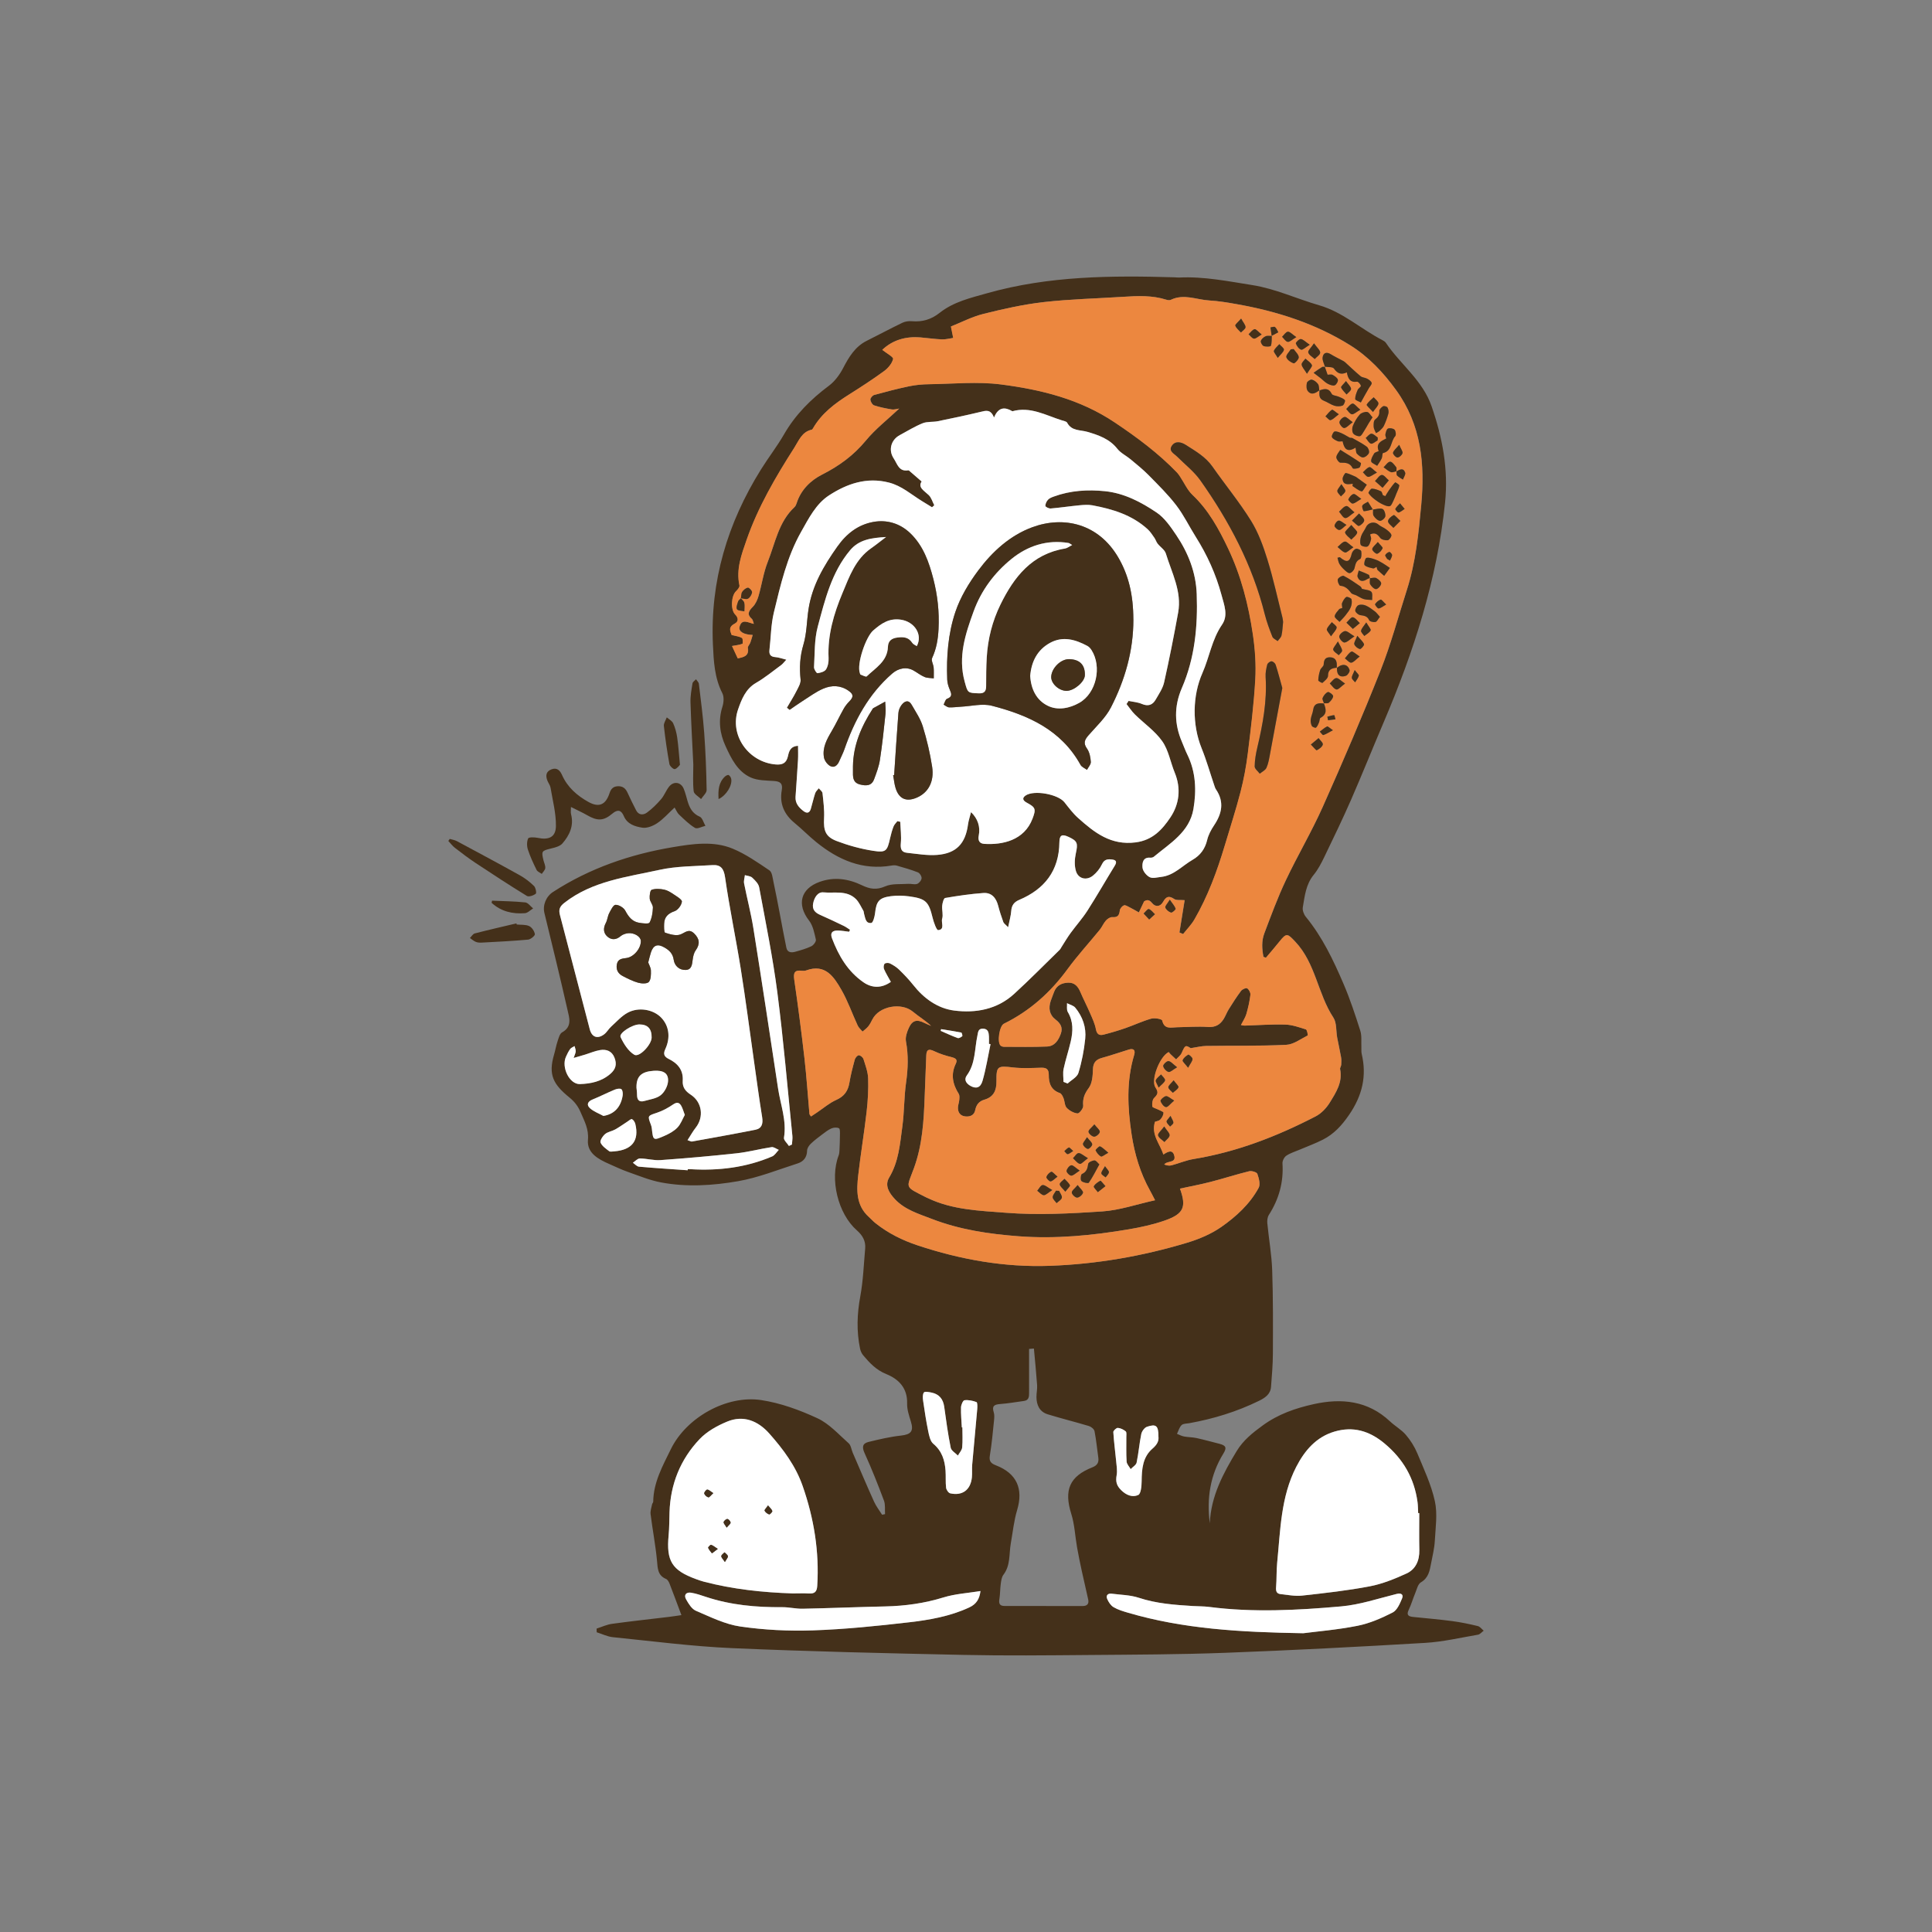 <?xml version="1.0" encoding="UTF-8"?>
<svg id="Layer_1" data-name="Layer 1" xmlns="http://www.w3.org/2000/svg" viewBox="0 0 1280 1280">
  <rect x="0" y="0" width="1280" height="1280" fill="#808080" stroke="none"/>
  <defs>
    <style>
      .cls-1 {
        fill: #ec873f;
      }

      .cls-2 {
        fill: #fff;
      }

      .cls-3 {
        fill: #44301a;
      }
    </style>
  </defs>
  <g id="v0wDsR.tif">
    <g>
      <path class="cls-3" d="M801.52,1009.29c.73-17.97,8.86-33.13,17.83-47.94,4.31-7.11,10.48-12.05,17.29-17,10.34-7.53,21.77-11.41,33.68-14.06,18.44-4.1,35.97-2.36,50.62,11.43,3.33,3.13,7.52,5.46,10.46,8.88,3.1,3.61,5.77,7.85,7.6,12.24,4.33,10.42,9.25,20.83,11.64,31.75,1.83,8.35.44,17.49-.04,26.25-.28,5.05-1.53,10.05-2.49,15.05-.92,4.81-1.68,9.49-6.72,12.45-2,1.17-2.73,4.67-3.79,7.21-1.52,3.62-2.58,7.45-4.28,10.98-1.7,3.51-.14,4.43,2.91,4.74,8.66.89,17.33,1.62,25.96,2.76,5.68.75,11.32,1.94,16.89,3.28,1.46.35,2.61,2,3.9,3.06-1.26.92-2.41,2.42-3.78,2.66-11.63,1.99-23.25,4.72-34.98,5.42-44.07,2.61-88.17,4.91-132.29,6.57-30.18,1.14-60.41,1.21-90.62,1.46-27.58.23-55.18.53-82.75-.06-51.21-1.09-102.42-2.25-153.59-4.49-26.36-1.15-52.63-4.6-78.91-7.25-3.65-.37-7.15-2.14-10.73-3.26-.02-.81-.04-1.62-.07-2.43,3.41-1.09,6.74-2.68,10.23-3.16,12.52-1.73,25.09-3.07,37.64-4.59,2.81-.34,5.6-.79,8.32-1.18-2.82-7.53-5.27-14.24-7.87-20.89-.46-1.17-1.29-2.64-2.32-3.08-5.67-2.4-5.5-7.12-5.99-12.22-.98-10.27-2.95-20.44-4.24-30.68-.27-2.11.58-4.36.99-6.53.12-.62.75-1.18.76-1.78.14-12.84,6.32-23.81,11.67-34.76,10.25-21,36.94-35.99,59.86-32.53,12.78,1.93,25.48,6.58,37.28,12.05,7.79,3.61,14.04,10.7,20.67,16.57,1.53,1.35,1.78,4.13,2.68,6.22,4.69,10.85,9.29,21.73,14.16,32.5,1.38,3.05,3.52,5.76,5.31,8.62.65-.13,1.3-.26,1.95-.39-.2-3,.29-6.25-.71-8.95-3.97-10.6-8.14-21.15-12.83-31.45-1.84-4.03-1.42-6.45,2.61-7.44,7.09-1.74,14.26-3.42,21.5-4.21,6.67-.73,8.53-2.93,6.54-9.34-1.2-3.88-2.59-7.97-2.48-11.92.3-10.23-5.63-16.19-13.81-19.49-6.7-2.7-11.02-7.37-15.32-12.47-1.01-1.2-1.73-2.83-2.05-4.38-2.4-11.54-2-22.96.15-34.61,1.92-10.42,2.3-21.12,3.24-31.71.44-4.96-1.71-8.72-5.46-12.01-12.66-11.11-18.12-34.07-12.1-49.71.4-1.03.47-2.21.53-3.33.16-3.38.3-6.77.31-10.15,0-1.56.18-4.03-.62-4.47-1.29-.71-3.52-.56-4.99.07-2.22.95-4.19,2.54-6.15,4.01-2.61,1.97-5.26,3.93-7.6,6.21-1.18,1.15-2.38,2.96-2.4,4.49-.07,4.5-2.41,7.27-6.25,8.5-13.09,4.19-26.04,9.43-39.47,11.77-16.77,2.92-34.03,4.01-51,.82-7.47-1.4-14.65-4.39-21.88-6.93-4.32-1.52-8.47-3.51-12.66-5.36-7.16-3.15-14.68-7.23-13.93-15.9.63-7.18-2.28-12.27-4.77-18.12-1.73-4.06-3.94-7.06-7.45-9.92-10.58-8.65-14.29-14.84-10.18-28.64.84-2.83,1.3-5.78,2.25-8.57.73-2.14,1.4-5.07,3.03-5.98,6.84-3.82,4.76-9.69,3.58-14.88-4.86-21.45-10.08-42.82-15.3-64.18-1.27-5.18,1.08-10.97,5.73-13.98,24.26-15.72,51.19-24.94,79.3-29.65,12.81-2.15,26.89-4.34,39.68.97,8.64,3.59,16.55,9.11,24.36,14.39,1.8,1.21,2.1,4.94,2.68,7.6,1.52,7.03,2.84,14.1,4.2,21.16,1.45,7.5,2.77,15.03,4.35,22.51.68,3.22,3.34,3.37,5.88,2.66,3.63-1.02,7.31-2.04,10.69-3.67,1.44-.69,3.26-3.16,2.98-4.38-1-4.35-1.89-9.23-4.51-12.6-8.28-10.65-5.66-21.12,7-25.66,9.78-3.51,19.18-2.02,28.17,2.31,5.17,2.49,9.56,3.17,15.25.67,4.49-1.97,10.17-1.3,15.33-1.67,1.94-.14,4.09.64,5.82.04,1.33-.46,2.85-2.36,2.98-3.74.11-1.27-1.24-3.43-2.45-3.91-4.55-1.79-9.29-3.11-13.99-4.47-1.05-.3-2.29-.24-3.39-.05-19.29,3.32-35.38-3.72-49.93-15.5-4.96-4.02-9.43-8.64-14.37-12.69-6.95-5.71-10.1-12.8-8.51-21.71.79-4.39-.94-5.85-5.18-6.12-5.16-.33-10.76-.26-15.32-2.29-8.84-3.95-13-12.65-16.8-20.93-3.76-8.21-4.91-16.91-2.03-25.94.88-2.76,1.19-6.58-.04-8.99-5.21-10.2-5.74-21.21-6.24-32.16-1.91-42.05,9.66-80.5,31.78-115.99,4.93-7.92,10.71-15.33,15.36-23.4,7.51-13.03,17.74-23.22,29.69-32.14,3.9-2.91,7.12-7.29,9.4-11.65,3.87-7.4,7.93-14.27,15.73-18.17,7.9-3.94,15.68-8.12,23.63-11.95,1.83-.88,4.19-1.18,6.24-1,6.91.62,12.92-1.21,18.33-5.51,9.28-7.38,20.62-9.95,31.65-13.07,40.69-11.49,82.35-11.75,124.13-10.5.98.03,1.97.19,2.95.14,16.42-.8,32.57,2.51,48.54,5.02,15.05,2.37,29.37,9.07,44.16,13.34,15.81,4.56,27.8,15.81,42.01,23.14.86.44,1.78,1.05,2.3,1.83,9.65,14.29,24.29,24.75,30.25,41.99,7.19,20.81,11.19,41.71,8.91,63.81-5.24,50.88-20.76,98.83-40.69,145.58-7.28,17.07-14.16,34.3-21.59,51.3-5.6,12.81-11.71,25.4-17.78,38-1.97,4.08-4.12,8.23-6.96,11.7-5.21,6.36-5.94,14.04-7.23,21.54-.33,1.95.66,4.67,1.98,6.27,10.96,13.36,18.28,28.78,25,44.44,4.33,10.09,7.77,20.58,11.11,31.05,1.07,3.38.54,7.27.72,10.92.07,1.46-.13,2.98.2,4.37,3.5,14.77.36,27.71-8.3,40.37-4.82,7.04-10.02,12.76-17.41,16.51-4.94,2.51-10.18,4.42-15.29,6.6-3,1.29-6.24,2.23-8.91,4.02-1.41.94-2.68,3.41-2.57,5.1.81,12.42-2.33,23.66-8.99,34.1-.95,1.48-1.22,3.72-1.05,5.54,1,10.41,2.87,20.78,3.23,31.21.63,18.38.53,36.79.46,55.18-.03,7.37-.67,14.74-1.24,22.1-.38,4.92-4.1,7.29-8,9.2-14.63,7.17-30.05,11.89-46.06,14.79-1.78.32-4.06.2-5.17,1.26-1.5,1.44-2.09,3.83-3.07,5.81,1.55.6,3.06,1.45,4.67,1.75,2.71.51,5.54.44,8.23,1.03,5.11,1.12,10.15,2.52,15.22,3.81,4.4,1.12,4.97,2.65,2.64,6.43-8.79,14.26-11.15,29.81-9.01,46.27ZM584.56,231.73c2.86,2.3,7.51,4.76,7.21,6.06-.7,3.02-3.34,6.11-6.01,8.06-7.47,5.46-15.25,10.51-23.08,15.44-9.4,5.92-18.16,12.44-23.87,22.28-.24.42-.58,1-.96,1.08-6.54,1.4-8.56,7.3-11.55,11.97-12.39,19.37-23.99,39.21-31.6,61.05-3.39,9.71-7.06,19.47-4.73,30.19.23,1.07-1.21,2.8-2.27,3.8-3.21,3.03-3.7,12.32-.57,15.43,2.21,2.21,2.35,4.7-.34,6.09-4.72,2.43-2.59,5.41-1.99,7.48,2.92.77,5.13.98,6.84,2,.69.41.67,3.74.32,3.86-2.22.78-4.62,1.03-6.92,1.45,1.13,2.43,2.46,5.3,3.81,8.2,3.85-.82,7.6-1.47,6.69-6.94-.17-1.02,1.14-2.23,1.59-3.42.6-1.6,1.02-3.26,1.6-5.15-6.24-.21-9.51-2.4-8.7-5.44,1.5-5.66,5.68-2.72,9.47-1.9-.57-1.52-.64-2.7-1.27-3.24-3.53-3.04-2.22-5.26.56-8.06,1.82-1.84,3.05-4.58,3.79-7.13,2.19-7.54,3.26-15.48,6.14-22.72,4.96-12.48,7.16-26.42,17.7-36.22.68-.63,1.13-1.64,1.42-2.56,2.77-8.85,9.3-15.16,16.82-18.96,11.34-5.75,20.94-12.75,29.08-22.61,6.34-7.68,14.42-13.94,22.08-21.16-1.77.24-3.4.83-4.89.58-3.97-.66-7.97-1.44-11.78-2.7-1.17-.39-2.33-2.44-2.45-3.82-.08-.98,1.42-2.77,2.52-3.07,7.67-2.11,15.38-4.13,23.16-5.76,4.31-.9,8.79-1.31,13.21-1.36,15.91-.21,32.05-1.87,47.69.15,26.56,3.42,52.31,9.72,75.45,25.24,14.85,9.96,28.89,20.4,41.23,33.22.78.82,1.39,1.81,2.03,2.76,2.69,4.03,4.73,8.73,8.15,11.97,10.63,10.06,17.42,22.52,23.57,35.45,8.61,18.09,13.52,37.32,16.42,57.01,1.45,9.83,2.15,19.95,1.59,29.85-.93,16.34-2.93,32.64-4.94,48.89-1.07,8.6-2.66,17.19-4.83,25.58-3.08,11.91-6.88,23.63-10.42,35.43-5.1,17-11.19,33.61-20.11,49.02-2.03,3.51-4.98,6.48-7.51,9.7-.82-.34-1.64-.68-2.45-1.03,1.19-7.4,2.39-14.8,3.45-21.4-2.84-.26-5.4.25-6.93-.78-3.6-2.44-5.41-1.54-7.37,1.95-1.83,3.25-5.07,3.52-7.29.72-2.48-3.14-4.34-1.53-5.25-1.11-1.54,3.27-2.51,5.31-3.47,7.34-2.08-1.15-4.12-2.37-6.24-3.44-1.19-.6-2.77-1.62-3.68-1.25-1.2.49-2.55,2.09-2.7,3.35-.38,3.19-1.37,4.75-4.96,4.44-1.37-.12-3.22,1.11-4.25,2.26-1.62,1.81-2.54,4.22-4.08,6.12-7.1,8.72-14.74,17.03-21.37,26.09-11.27,15.41-24.99,27.7-42.14,36.14-2.99,1.47-4.63,12.32-2.19,14.52.55.49,1.48.79,2.24.79,9.52.01,19.06.22,28.57-.19,5.04-.22,7.58-4.22,9.11-8.59,1.39-3.96-.23-6.77-3.53-9.28-4.13-3.15-4.82-7.61-3.16-12.44.69-2.02,1.46-4.01,2.24-5.99,1.65-4.23,5.11-5.85,9.3-6,4.2-.15,6.47,2.42,8.03,6.07,2.05,4.79,4.46,9.43,6.53,14.22,1.48,3.44,3.14,6.92,3.81,10.55.62,3.35,2.28,4.3,5.03,3.6,4.9-1.24,9.77-2.68,14.55-4.34,5.73-1.98,11.25-4.63,17.07-6.27,2.24-.63,7.04.23,7.27,1.21,1.45,6.19,5.85,4.56,9.75,4.5,6.87-.1,13.77-.67,20.6-.2,4.83.34,7.92-1.45,10.28-5.15,1.32-2.07,2.13-4.46,3.44-6.54,2.6-4.16,5.23-8.31,8.17-12.22.81-1.07,3.31-2.15,4.07-1.67,1.19.74,2.31,2.89,2.14,4.28-.54,4.3-1.48,8.59-2.7,12.76-.71,2.43-2.25,4.63-3.58,7.26,1.17.2,1.78.41,2.38.39,8.99-.27,17.99-.96,26.97-.69,4.61.14,9.23,1.79,13.7,3.21.78.25,1.42,3.87,1.15,4.01-4.63,2.34-9.34,5.97-14.18,6.2-17.67.85-35.4.49-53.1.75-3.08.04-6.15.86-10.23,1.47-3.43-2.22-3.67-2.03-6.01,3.26-.71,1.62-2.41,2.8-3.65,4.18-1.24-1.15-2.51-2.29-3.72-3.47-.45-.43-.79-.96-1.14-1.41-5.86,2.73-12.08,18.56-8.81,23.45,2.13,3.18,1.57,4.59-.86,6.95-1.18,1.16-1.4,3.79-1.2,5.65.09.78,2.42,1.3,3.71,1.98,1.33.7,3.74,1.49,3.72,2.17-.05,1.56-1.03,3.35-2.16,4.53-.89.93-2.57,1.1-3.52,1.46-2.68,8.65,3.28,14.49,5.55,21.72,2.77-1.83,5.92-3.56,7.13.35,1.73,5.59-4.49,3.45-6.54,6.23,1.63.64,3.28.96,4.75.58,4.9-1.28,9.65-3.36,14.61-4.17,28.66-4.68,55.33-15.04,80.94-28.28,3.71-1.92,7.09-5.46,9.31-9.06,4.12-6.69,8.69-13.54,6.89-22.24-.18-.85.66-1.86.72-2.81.11-1.69.2-3.44-.09-5.09-.75-4.31-1.76-8.58-2.56-12.89-.84-4.49-.24-9.85-2.54-13.35-10.4-15.81-11.74-36.03-25.29-50.34-4.94-5.21-5.69-6.01-10.16-.36-2.98,3.76-6.15,7.37-9.23,11.04-.54-.2-1.08-.39-1.63-.59-1.02-5.15-1.35-10.5.56-15.54,4.47-11.8,8.83-23.69,14.21-35.08,7.77-16.46,17.12-32.2,24.53-48.81,13.31-29.84,26.21-59.89,38.24-90.26,6.87-17.35,11.72-35.51,17.43-53.31,5.89-18.35,7.8-37.44,9.56-56.45,2.49-26.91.14-52.76-16.59-75.95-8.55-11.85-18.38-22.2-30.37-29.71-23-14.41-48.64-22.62-75.34-27.32-5.96-1.05-11.97-2.08-17.99-2.42-8.51-.48-17-4.64-25.63-.43-.78.38-2.01.22-2.91-.07-9.43-3-19.06-2.56-28.74-1.93-17.51,1.14-35.11,1.52-52.52,3.49-13.47,1.53-26.83,4.54-40,7.83-7.6,1.9-14.74,5.65-21.5,8.34.61,3.04,1.06,5.31,1.52,7.58-2.48.35-4.98,1.06-7.44.96-4.75-.19-9.47-.91-14.21-1.3-9.74-.81-18.39,1.65-25.28,8.16ZM746.36,466.46c.46-.7.93-1.4,1.39-2.1,2.93.63,6.05.82,8.75,1.98,4.14,1.78,7.11.78,9.19-2.85,2.11-3.68,4.69-7.39,5.59-11.41,3.44-15.35,6.49-30.79,9.3-46.27,2.54-14.01-4.26-26.33-8.15-39.1-.76-2.5-3.69-4.3-5.46-6.55-.89-1.14-1.29-2.66-2.13-3.86-1.38-1.97-2.7-4.08-4.46-5.68-10.35-9.46-23.2-13.35-36.57-15.85-2.8-.52-5.8-.29-8.68-.01-6.35.61-12.66,1.57-19.01,2.11-1.18.1-3.49-1.06-3.51-1.69-.04-1.39.77-3.06,1.76-4.13.94-1.02,2.48-1.6,3.86-2.1,11-4.03,22.45-4.7,33.93-3.53,12.69,1.3,23.89,7.2,34.17,14.14,5.31,3.58,9.32,9.5,13.01,14.97,7.92,11.75,13.03,24.68,13.54,39.06.76,21.37-1.25,42.38-9.84,62.23-5.23,12.09-5.06,23.89.11,35.82,1.18,2.71,2.16,5.51,3.46,8.16,5.71,11.56,6.17,23.89,4.1,36.14-2.6,15.3-15.53,22.73-26.25,31.66-.57.47-1.57.7-2.34.63-5.08-.46-5.4,3.82-5.16,6.55.21,2.32,2.57,5.24,4.76,6.35,2,1.02,5.07.11,7.64-.18,8.45-.94,13.95-7.41,20.8-11.34,5.01-2.87,8.24-7.18,9.63-13.07.81-3.42,2.58-6.78,4.57-9.73,5.23-7.78,6.89-15.53,1.28-23.82-.54-.8-.83-1.78-1.14-2.71-2.78-8.19-5.14-16.55-8.38-24.56-6.37-15.77-6.09-34.85.54-49.85,4.65-10.53,6.24-22.2,13-32.05,4.19-6.1,1.5-12.73-.37-19.68-3.75-13.86-9.52-26.5-17.08-38.53-4.36-6.94-7.96-14.43-12.92-20.89-5.45-7.1-11.92-13.45-18.22-19.86-3.74-3.81-7.95-7.16-12.05-10.6-2.86-2.39-6.5-4.09-8.73-6.93-5.14-6.56-12.39-9.04-19.75-11.21-4.83-1.42-10.5-.44-13.5-6.07-.48-.9-2.27-1.18-3.51-1.57-10.68-3.35-20.87-9.36-32.78-6.03-4.94-2.9-9.26-2.92-12.17,4.18-2.21-5.73-5.42-4.6-8.92-3.76-9.38,2.25-18.82,4.25-28.27,6.17-3.33.68-7.04.13-10.09,1.36-5.24,2.11-10.11,5.16-15.12,7.84-5.87,3.13-7.72,9.99-4.06,15.45,2.39,3.57,3.38,8.95,9.65,7.9.45-.08,1.07.66,1.56,1.08,2.21,1.89,4.41,3.81,7.3,6.31-2.64,3.93,1.58,6.03,4.69,9.01,1.76,1.69,2.49,4.46,3.68,6.75-.5.44-.99.87-1.49,1.31-2.26-1.39-4.52-2.77-6.78-4.16-7.07-4.35-13.27-10-21.74-12.19-14.8-3.81-27.81.76-39.7,8.47-8.71,5.65-13.54,15.39-18.51,24.18-9.35,16.52-13.61,35.07-18.04,53.36-1.95,8.06-1.97,16.58-2.93,24.88-.36,3.09.81,4.54,4.01,4.76,2.13.15,4.21.96,7.17,1.69-1.6,1.7-2.34,2.77-3.34,3.5-5.52,4.04-10.84,8.47-16.74,11.87-6.96,4.01-9.63,11.12-11.86,17.49-5.99,17.08,6.87,35.05,24.83,36.55,4.46.37,7.14-.76,8.19-5.52.65-2.96,1.46-6.52,6.68-6.82,0,3.29.15,6.33-.03,9.35-.47,8.15-1.1,16.29-1.63,24.44-.28,4.27,2.16,7.07,5.28,9.45,2.28,1.74,4.01,1.28,4.84-1.48,1.04-3.44,1.78-6.98,2.91-10.39.4-1.21,1.57-2.17,2.38-3.24.85,1.07,2.32,2.08,2.45,3.23.59,5.51,1.33,11.09,1.04,16.59-.42,8.12.87,12.27,8.33,15.11,7.72,2.95,15.87,5.19,24.03,6.47,8.77,1.38,9.47.23,11.44-8.58.57-2.56,1.28-5.11,2.24-7.54.51-1.3,1.67-2.35,2.53-3.51.63.14,1.27.28,1.9.43.18,4.75.84,9.54.38,14.23-.36,3.71.44,5.94,4.12,6.32,6.66.69,13.43,1.91,20.02,1.39,12.7-1.01,18.69-7.56,20.38-20.19.35-2.6,1.24-5.13,2-8.15,4.46,4.26,6.27,9.77,5.12,15.45-.68,3.37.47,5.38,3.65,5.58,12.06.76,26.49-2.26,31.98-16.74,2.38-6.26,2.03-7.4-3.74-10.51-2.13-1.15-3.74-2.8-.88-4.77,5.56-3.84,21.53-.89,25.75,4.45,2.84,3.59,5.61,7.33,8.99,10.36,10.83,9.7,21.73,18.37,38.23,16.22,11.32-1.47,17.65-8.6,22.94-16.47,5.93-8.81,7.24-19.22,2.92-29.71-2.85-6.93-4.09-14.87-8.26-20.8-4.79-6.81-12.09-11.82-18.14-17.78-2.09-2.05-3.7-4.58-5.53-6.88ZM455.5,755.38c1.75.57,2.39,1.01,2.93.91,14.02-2.54,28.06-5.01,42.03-7.8,4.33-.86,5.18-4.06,4.48-8.34-2.01-12.31-3.63-24.68-5.39-37.02-2.91-20.42-5.53-40.89-8.78-61.26-3.23-20.25-7.48-40.34-10.39-60.63-.86-5.97-3.02-8.43-8.37-8.08-11.74.75-23.73.64-35.12,3.15-21.7,4.79-44.34,7.33-62.89,21.77-3.31,2.57-3.93,4.63-3.02,8.14,6.61,25.25,13.15,50.51,19.77,75.76,1.37,5.23,5.14,6.56,9.51,3.28,1.79-1.34,2.91-3.53,4.59-5.05,3.59-3.26,6.94-7.11,11.12-9.33,7.32-3.89,16.84-2.03,21.97,3.2,5.26,5.36,6.49,13.13,2.84,20.98-1.57,3.39-.68,5.07,2.41,6.59,5.91,2.91,9.61,7.4,9.14,14.39-.29,4.31,1.78,6.93,5.28,9.2,7.58,4.94,8.88,14.82,3.33,21.86-1.89,2.39-3.37,5.1-5.44,8.28ZM765.25,795.19c-1.7-3.25-2.48-4.85-3.35-6.4-6.48-11.62-10.21-24.14-12.2-37.22-2.68-17.66-3.54-35.27,1.71-52.69.9-2.98-.26-4.53-3.57-3.51-5.95,1.84-11.85,3.87-17.84,5.53-4.06,1.13-5.78,3.24-5.92,7.65-.13,4.17-.45,9.15-2.75,12.24-2.87,3.86-4.14,7.17-3.7,11.87.15,1.65-2.6,5.13-3.75,5.02-2.53-.25-5.37-1.81-7.17-3.7-1.41-1.48-1.29-4.32-2.14-6.44-.51-1.28-1.36-2.99-2.44-3.37-5.92-2.03-7.36-6.65-7.31-12.07.03-3.7-1.55-4.81-5.09-4.71-6.23.19-12.53.53-18.69-.19-10.05-1.18-11-.94-10.88,9.08.08,6.24-1.87,10.51-8.07,12.31-3.53,1.03-5.3,3.36-6.03,6.98-.65,3.22-3.24,4.38-6.38,4.1-3.35-.3-4.99-2.43-5.05-5.59-.03-1.75.73-3.49.88-5.26.12-1.37.32-3.07-.34-4.11-4.02-6.39-5.41-12.89-1.94-20,1.3-2.66-.08-3.64-2.74-4.3-3.94-.97-7.89-2.22-11.55-3.97-3.64-1.74-5.14-1.15-5.28,2.94-.3,9.01-.72,18.02-1.05,27.04-.58,16.09-1.5,32.1-7.1,47.46-5,13.74-6.72,11.88,8.17,19.45.29.15.6.26.9.4,16.4,7.88,34.47,8.4,51.88,9.76,21.14,1.65,42.6.53,63.82-.9,11.39-.76,22.58-4.67,34.94-7.4ZM781.78,787.49c4.38,12.18,2.52,16.73-10.07,21.13-7.67,2.68-15.74,4.45-23.77,5.81-24.16,4.09-48.46,6.48-73.01,4.62-19.67-1.49-39.05-4.33-57.61-11.51-8.73-3.38-17.84-6.04-24.46-13.14-3.68-3.94-6.93-8.95-3.77-14.21,6.36-10.57,7.21-22.39,8.77-34.01,1.29-9.57,1.09-19.35,2.44-28.91,1.31-9.2,1.62-18.16-.07-27.34-.51-2.79.66-6.21,1.91-8.95,2.33-5.09,5.36-5.79,10.41-3.22,1.42.72,2.92,1.29,4.38,1.93-3.85-3.64-8.24-6.19-12.07-9.4-7.64-6.41-22.45-3.74-26.87,5.1-.81,1.61-1.65,3.26-2.77,4.65-1.05,1.3-2.48,2.28-3.75,3.4-1.08-1.31-2.5-2.47-3.2-3.97-3.65-7.88-6.5-16.2-10.81-23.68-4.97-8.64-10.67-17.49-23.35-12.86-.89.32-1.97.32-2.93.21-4.89-.59-5.59,1.51-4.94,6.02,2.51,17.35,4.78,34.74,6.77,52.15,1.39,12.2,2.18,24.47,3.27,36.71.04.41.48.79,1.04,1.67,1.39-.92,2.7-1.79,4-2.66,4.22-2.82,8.16-6.28,12.73-8.31,5.31-2.36,7.8-5.93,8.72-11.41.87-5.17,2.18-10.27,3.56-15.33.32-1.18,1.77-2.88,2.66-2.86,1.09.03,2.74,1.43,3.1,2.56,1.32,4.19,2.95,8.5,3.09,12.81.24,7.35-.17,14.78-1.01,22.09-1.61,13.99-3.94,27.9-5.54,41.89-1.15,10.04-1.52,20.12,7.05,27.82,1.46,1.31,2.77,2.8,4.29,4.02,8.43,6.72,17.87,11.43,28.13,14.82,28.42,9.41,57.41,14.58,87.47,13.5,31.02-1.11,61.33-6.37,90.96-15.31,7.91-2.39,15.93-5.75,22.65-10.46,9.82-6.88,18.88-15.13,24.72-25.91,1.26-2.32.14-6.35-.87-9.25-.39-1.12-3.75-2.14-5.4-1.73-8.57,2.1-16.98,4.83-25.52,7.04-6.59,1.7-13.31,2.95-20.31,4.47ZM590.22,650.52c-1.63-3-3.28-5.64-4.51-8.46-.43-1-.29-2.88.39-3.55.65-.65,2.56-.7,3.52-.22,2.17,1.09,4.32,2.42,6.05,4.11,3.29,3.2,6.5,6.53,9.34,10.13,7.07,8.97,16.22,15.59,27.21,16.99,14.25,1.82,28.38-.73,39.59-10.96,10.38-9.48,20.24-19.53,30.32-29.35.45-.44.71-1.09,1.06-1.63,2.01-3.13,3.89-6.36,6.07-9.36,3.65-5.02,7.86-9.68,11.2-14.89,6.26-9.77,12.01-19.87,18.1-29.76,1.48-2.4,1.11-3.73-1.62-4.1-2.84-.38-5.26-.29-6.85,3.12-1.33,2.86-3.54,5.6-6.01,7.57-4.21,3.37-9.61,2.12-11.2-2.95-1.13-3.62-.94-8.02-.11-11.8,1.49-6.75,1.18-8.23-5.05-11.05-4.19-1.89-5.78-1.04-5.84,3.7-.22,18.78-9.79,31-26.58,38.12-3.48,1.47-5.07,3.62-5.33,7.37-.23,3.25-1.2,6.44-2.06,10.77-1.76-1.86-2.85-2.52-3.18-3.45-1.27-3.53-2.46-7.11-3.39-10.74-1.34-5.22-4.32-8.89-9.87-8.49-8.47.61-16.91,1.86-25.29,3.3-.95.16-1.79,3.29-1.95,5.12-.26,2.86.78,6-.02,8.62-.81,2.64,1.99,7.18-2.67,7.55-1.02.08-2.92-5.13-3.63-8.09-2.59-10.75-4.46-12.8-15.58-14.28-4.01-.54-8.21-.64-12.21-.1-7.74,1.04-9.52,3.46-10.36,11.2-.25,2.34-1.35,6.37-2.47,6.52-3.9.51-3.99-3.38-4.83-6.11-.19-.63-.12-1.38-.43-1.91-1.6-2.69-2.85-5.77-5.03-7.89-6.08-5.92-14.26-3.67-21.53-4.36-3.68-.35-6.03,3.48-6.75,7.39-.73,3.96,1.27,6.06,4.69,7.55,5.27,2.29,10.45,4.79,15.62,7.28,1.45.7,2.75,1.7,4.12,2.56-.19.44-.37.88-.56,1.32-2.49-.28-4.98-.76-7.47-.81-3.91-.07-5.2,1.72-3.86,5.24,4.39,11.51,10.38,21.83,20.83,29.06,5.63,3.89,11.95,4.09,18.14-.28ZM525.14,1055.68c3.61,0,7.23-.16,10.83.04,3.69.21,5.22-1.09,5.46-4.97,1.44-22.78-2.17-44.8-9.66-66.25-4.63-13.26-12.79-24.22-22.01-34.65-7.61-8.6-17.29-12.42-27.91-8.04-6.61,2.73-13.46,6.49-18.31,11.6-12.73,13.4-19.38,29.82-19.97,48.49-.16,5.06-.11,10.15-.59,15.19-1.63,17.08,2.14,23.27,18.12,29.1,1.69.62,3.4,1.23,5.14,1.69,19.3,5.05,39,7.15,58.89,7.8ZM940.3,1002.49c-.24,0-.48-.01-.73-.02-.13-2.45-.09-4.93-.43-7.35-2.18-15.8-9.45-28.43-21.88-38.79-10.1-8.42-20.82-11.46-33.1-7.86-12.08,3.54-19.76,12.5-25.35,23.35-10.29,19.98-10.49,42.02-12.66,63.63-.54,5.36-.26,10.8-.72,16.18-.23,2.65.42,4.27,3.06,4.54,4.7.48,9.5,1.49,14.12.98,14.99-1.66,30.03-3.32,44.83-6.14,8.38-1.6,16.59-4.93,24.4-8.51,6.09-2.79,8.65-8.58,8.5-15.49-.18-8.16-.04-16.34-.04-24.5ZM685,893.45c-1.07.09-2.14.17-3.21.26,0,9.66-.02,19.32.01,28.98,0,2.6-.07,5.04-3.44,5.49-5.25.7-10.49,1.65-15.76,2.03-3.8.28-5.58,1.26-4.23,5.43.53,1.64.39,3.58.21,5.35-.82,7.82-1.49,15.67-2.79,23.41-.66,3.92.99,5.24,4.13,6.46,13.73,5.32,18.18,15.57,13.96,29.58-2.15,7.14-2.88,14.71-4.2,22.09-1.25,7.01-.09,14.52-4.89,20.79-1.18,1.54-1.48,3.92-1.76,5.97-.47,3.4-.36,6.89-.93,10.26-.52,3.02.41,4.45,3.42,4.45,17.25.02,34.49.02,51.74.04,2.98,0,4.33-1.42,3.7-4.33-1.34-6.25-2.86-12.46-4.21-18.71-1.14-5.26-2.23-10.54-3.17-15.84-1.31-7.39-1.6-15.08-3.83-22.17-4.95-15.72-1.22-24.88,14.01-30.86,3.13-1.23,4.37-3.14,3.9-6.41-.84-5.85-1.37-11.75-2.51-17.54-.27-1.36-2.23-2.95-3.73-3.4-9.05-2.73-18.25-4.98-27.29-7.77-5.42-1.68-7.44-6.14-7.45-11.53,0-2.62.62-5.26.43-7.86-.57-8.06-1.39-16.11-2.12-24.16ZM863.37,1082.06c9.15-1.19,22.76-2.3,36.06-4.95,8.05-1.6,15.91-5.04,23.27-8.81,2.95-1.51,4.79-5.9,6.23-9.36.98-2.36-.39-3.72-3.59-2.93-12.21,3.03-24.38,7.16-36.8,8.26-29.05,2.56-58.23,4.13-87.37.36-3.57-.46-7.2-.37-10.81-.6-12.12-.74-24.15-1.6-35.88-5.47-5.66-1.87-11.93-1.94-17.94-2.7-2.59-.33-4.01,1.14-2.98,3.51.9,2.06,2.37,4.33,4.22,5.42,2.92,1.72,6.32,2.73,9.62,3.69,36.43,10.68,73.87,12.88,115.97,13.57ZM649.59,1054.09c-8.56,1.41-16.8,1.86-24.44,4.22-12.69,3.92-25.52,5.7-38.71,5.98-18.19.39-36.37,1.16-54.56,1.53-4.56.09-9.15-1.07-13.71-1.03-17.13.13-34.01-1.38-50.38-6.8-3.25-1.08-6.53-2.23-9.89-2.78-3.22-.53-5.03,1.41-3.35,4.38,1.63,2.89,3.74,6.4,6.51,7.58,9.58,4.09,19.31,8.97,29.43,10.43,15.83,2.28,32.07,3.11,48.06,2.56,21.27-.73,42.52-2.9,63.67-5.35,13.63-1.58,27.25-3.95,39.97-9.87,4.82-2.24,6.75-5.7,7.4-10.86ZM522.67,759.21c.67-.31,1.33-.61,2-.92.12-1.9.5-3.82.31-5.69-3.21-31.66-5.88-63.39-9.95-94.94-3.02-23.41-7.78-46.61-12.07-69.84-.44-2.36-2.72-4.59-4.62-6.38-1.13-1.06-3.19-1.13-4.83-1.64-.2,1.83-.86,3.75-.53,5.47,1.96,9.97,4.58,19.83,6.18,29.86,5.63,35.33,11,70.71,16.34,106.08,1.63,10.79,5.79,21.26,3.9,32.56-.27,1.58,2.11,3.61,3.27,5.43ZM637.23,945.7c.12,0,.24,0,.36,0,0,4.43.29,8.89-.14,13.28-.18,1.86-1.85,3.58-2.85,5.37-1.64-1.71-4.34-3.21-4.74-5.18-1.8-8.95-3.06-18.01-4.29-27.06-.71-5.22-3.36-8.46-8.48-9.51-1.68-.34-4.41-.85-4.99-.06-.93,1.27-.8,3.6-.54,5.4.98,6.79,2,13.58,3.39,20.29.6,2.92,1.32,6.6,3.36,8.3,5.74,4.78,7.62,10.91,8.12,17.8.27,3.76-.07,7.58.36,11.31.16,1.38,1.56,3.47,2.74,3.73,8.09,1.81,13.54-2.3,14.36-10.6.27-2.77-.04-5.59.2-8.37,1.07-12.26,2.27-24.5,3.33-36.75.14-1.62.19-4.47-.49-4.73-2.49-.95-5.36-1.53-7.97-1.22-.97.12-2.23,3.04-2.28,4.72-.14,4.42.32,8.85.53,13.28ZM767.48,951.64c0-7.07-1.51-8.42-7.59-6.37-1.65.56-3.4,2.96-3.78,4.8-1.29,6.24-1.77,12.66-3.08,18.9-.35,1.65-2.58,2.91-3.95,4.35-.94-1.66-2.57-3.28-2.69-5-.36-5.38-.13-10.81-.18-16.22-.01-1.3.3-3.19-.4-3.78-1.43-1.2-3.41-2.17-5.24-2.31-.97-.07-3.04,1.85-2.98,2.77.38,6.3,1.25,12.56,1.83,18.85.3,3.24.92,6.6.37,9.72-.71,4.06-.17,6.78,3,9.92,3.53,3.49,7.63,4.9,11.31,3.18,1.81-.85,2.22-5.94,2.25-9.13.08-8.07.72-16.03,7.19-21.59,3.02-2.6,4.35-5.04,3.92-8.1ZM455.64,775.33c.02-.23.03-.47.05-.7.66,0,1.31-.03,1.97,0,18.59,1.09,36.69-1.11,53.93-8.47,1.76-.75,2.94-2.87,4.39-4.35-1.6-.64-3.31-2.03-4.77-1.81-7.75,1.17-15.39,3.24-23.16,4.09-16.79,1.84-33.62,3.3-50.46,4.51-4.5.32-9.1-1.07-13.66-1.08-1.54,0-3.09,1.83-4.63,2.82,1.35.9,2.64,2.48,4.06,2.61,10.75.95,21.53,1.62,32.3,2.38ZM380.07,700.92c.77-2.35,1.36-3.39,1.38-4.43.02-1.14-.51-2.29-.79-3.43-.98.62-2.24,1.04-2.88,1.92-1.14,1.57-2.01,3.37-2.82,5.16-3.18,7.03,2.37,18.32,9.26,18.09,7.21-.24,14.18-1.64,20.09-6.7,3.77-3.23,4.48-6.55,2.79-10.84-1.75-4.44-5.4-5.68-9.58-4.98-3.35.55-6.55,1.97-9.82,2.98-2.2.68-4.42,1.3-7.62,2.23ZM704.58,716.75c.91.37,1.83.74,2.74,1.11,2.47-2.31,6.3-4.21,7.16-7.02,2.24-7.32,3.73-14.98,4.5-22.61.77-7.56-1.71-14.66-6.56-20.59-1.22-1.5-3.63-2.02-5.5-3,.14,1.96-.38,4.32.52,5.82,3.77,6.3,3.48,12.88,1.95,19.55-1.39,6.07-3.42,11.99-4.71,18.08-.59,2.77-.1,5.77-.1,8.66ZM656.25,691.78c-.34-.06-.69-.12-1.03-.18,0-1.64.07-3.28-.02-4.92-.13-2.59-.53-5.06-3.93-5.16-3.32-.1-3.24,2.4-3.73,4.69-1.9,8.86-1.19,18.38-7,26.3-2.04,2.77-.46,5.3,2.38,6.91,3.65,2.07,6.66,1.39,8.01-3.25,2.32-7.97,3.6-16.24,5.32-24.38ZM453.71,738.63c-1.02-2.61-1.48-4.56-2.47-6.19-1.33-2.18-2.91-2.33-5.29-.71-3.27,2.23-6.88,4.21-10.63,5.46-6.27,2.1-6.39,1.9-4.02,8.11.29.76.47,1.57.56,2.38.85,7.95.91,8.11,8.36,4.84,3.09-1.35,6.29-3.09,8.59-5.48,2.24-2.34,3.4-5.72,4.91-8.42ZM421.68,720.51c.08.98.38,2.93.38,4.89,0,3.42,1.51,4.98,4.88,4.02,3.71-1.06,7.99-1.59,10.83-3.85,2.54-2.03,4.64-6.02,4.84-9.27.33-5.3-3.14-7.3-9.47-6.88-8.14.54-11.56,3.56-11.45,11.09ZM406.98,762.8c11.73-.93,16.59-7.12,13.95-18.11-.3-1.24-1.19-2.71-2.24-3.24-.6-.3-2.07,1.04-3.11,1.71-2.68,1.72-5.27,3.62-8.05,5.16-2.12,1.18-4.85,1.51-6.63,3.02-1.59,1.35-3.55,4.35-3.01,5.65.96,2.32,3.56,4.07,5.73,5.72.72.55,2.22.09,3.36.09ZM423.64,678.71c-4.73-.02-13.72,5.73-12.49,8.38,2.06,4.44,5.09,9.3,9.09,11.7,3.32,1.99,11.4-6.65,11.49-11.3.11-5.87-2.55-8.76-8.08-8.78ZM399.78,739.33c6.95-1.13,11.42-5.55,12.73-13.4.24-1.42.02-3.7-.87-4.33-.96-.67-3.1-.21-4.47.36-4.89,2.03-9.61,4.47-14.52,6.45-3.34,1.35-4.25,3.61-1.75,5.85,2.49,2.22,5.88,3.42,8.87,5.07ZM623.5,681.84c-.08.38-.16.76-.24,1.15,3.73,1.61,7.42,3.35,11.24,4.74.79.29,2.23-.53,3.02-1.23.3-.26-.25-2.32-.64-2.4-4.43-.88-8.91-1.54-13.37-2.26Z"/>
      <path class="cls-3" d="M446.95,535c-4.26,3.93-7.51,7.69-11.5,10.35-2.79,1.87-6.78,3.5-9.89,3.01-4.79-.76-9.98-2.25-12.3-7.75-1.68-3.98-4.08-4.53-7.59-1.55-5.8,4.92-9.89,4.94-16.59,1.08-3.22-1.86-6.63-3.38-10.8-5.49,0,2.09-.28,3.49.05,4.74,2,7.67-1.01,14.02-5.76,19.47-1.69,1.93-5.05,2.69-7.8,3.37-5.84,1.44-6.16,1.72-4.73,7.65.42,1.75,1.36,3.52,1.22,5.22-.11,1.35-1.5,2.59-2.31,3.88-1.18-.86-2.88-1.47-3.45-2.63-2.16-4.38-4.26-8.85-5.76-13.49-.74-2.27-.77-5.28.17-7.37.41-.92,4.16-.85,6.22-.41,7.43,1.58,12.07-.37,12.18-7.75.13-8.49-2.16-17.03-3.57-25.51-.26-1.56-1.38-2.96-2.01-4.48-1.39-3.35-1.06-6.27,2.72-7.66,3.51-1.29,5.55.69,6.89,3.74,3.6,8.16,10.02,13.74,17.54,17.91,6.97,3.87,11.43,1.85,13.93-5.78.94-2.88,2.4-4.49,5.49-4.64,3.26-.16,5.15,1.39,6.45,4.26,1.77,3.95,3.74,7.81,5.69,11.67,1.7,3.36,4.81,3.23,7.11,1.57,3.49-2.53,6.63-5.67,9.46-8.95,2.11-2.45,3.24-5.74,5.27-8.28,3.07-3.85,7.89-3.07,9.73,1.46,1.05,2.57,1.69,5.31,2.48,7.99,1.34,4.52,3.2,8.34,8.08,10.43,1.8.77,2.55,3.98,3.78,6.08-2.34.53-5.38,2.26-6.88,1.37-3.92-2.33-7.25-5.7-10.61-8.87-1.22-1.15-1.87-2.92-2.92-4.62Z"/>
      <path class="cls-3" d="M459.34,506.47c-.64-13.32-1.44-27.23-1.87-41.14-.13-4.19.66-8.43,1.33-12.6.16-1,1.51-1.8,2.31-2.69.66.99,1.78,1.93,1.91,2.99,1.3,10.87,2.74,21.75,3.54,32.66.91,12.54,1.4,25.13,1.6,37.7.03,1.98-2.4,4.01-3.69,6.01-1.71-1.71-4.67-3.27-4.89-5.15-.65-5.66-.24-11.44-.24-17.77Z"/>
      <path class="cls-3" d="M297.97,555.8c1.59.48,3.31.72,4.75,1.49,13.94,7.47,27.88,14.93,41.69,22.62,3.4,1.89,6.59,4.36,9.38,7.07,1.12,1.09,1.79,4.68,1.17,5.15-1.53,1.16-4.59,2.25-5.87,1.46-11.43-7-22.65-14.34-33.83-21.74-4.77-3.16-9.33-6.63-13.86-10.12-1.65-1.27-2.92-3.03-4.37-4.57.31-.45.63-.91.94-1.36Z"/>
      <path class="cls-3" d="M342.35,612.52c2.77.27,5.82-.07,8.21,1.02,1.8.82,3.5,3.36,3.81,5.35.16,1.01-2.78,3.47-4.47,3.63-10.26.94-20.55,1.43-30.84,1.99-1.29.07-2.71-.03-3.87-.52-1.4-.59-2.59-1.67-3.86-2.54,1.07-1.04,1.97-2.71,3.22-3.03,9.15-2.37,18.37-4.47,27.56-6.65.08.25.16.51.24.76Z"/>
      <path class="cls-3" d="M450.49,506.7c-.51.48-1.76,2.42-3.42,2.86-.88.23-3.33-1.98-3.57-3.36-1.51-8.37-2.74-16.8-3.67-25.25-.2-1.8,1.25-3.78,1.93-5.68,1.45,1.29,3.51,2.31,4.23,3.93,1.33,2.94,2.2,6.19,2.67,9.4.8,5.5,1.14,11.07,1.82,18.09Z"/>
      <path class="cls-3" d="M326.01,596.72c7.34.32,14.7.39,21.99,1.15,1.85.19,3.47,2.6,5.2,3.99-1.81,1.1-3.55,3-5.44,3.15-8.22.64-15.85-1.14-22.08-6.89.11-.46.22-.93.33-1.39Z"/>
      <path class="cls-3" d="M476.07,529.41c-.35-5.92.02-10.96,4.21-14.92.63-.6,1.99-1.27,2.49-.99.81.46,1.51,1.62,1.69,2.59.76,4.26-3.23,10.92-8.39,13.32Z"/>
      <path class="cls-1" d="M584.56,231.73c6.89-6.51,15.55-8.96,25.28-8.16,4.74.39,9.46,1.11,14.21,1.3,2.46.1,4.96-.62,7.44-.96-.45-2.27-.91-4.54-1.52-7.58,6.75-2.68,13.89-6.44,21.5-8.34,13.17-3.29,26.54-6.3,40-7.83,17.41-1.98,35.01-2.36,52.52-3.49,9.67-.63,19.31-1.07,28.74,1.93.9.29,2.13.45,2.91.07,8.63-4.2,17.11-.05,25.63.43,6.03.34,12.03,1.37,17.99,2.42,26.71,4.7,52.34,12.91,75.34,27.32,11.99,7.51,21.82,17.85,30.37,29.71,16.73,23.19,19.07,49.04,16.59,75.95-1.76,19.01-3.67,38.1-9.56,56.45-5.72,17.81-10.56,35.96-17.43,53.31-12.03,30.37-24.93,60.42-38.24,90.26-7.41,16.61-16.75,32.35-24.53,48.81-5.38,11.39-9.75,23.28-14.21,35.08-1.91,5.04-1.57,10.38-.56,15.54.54.2,1.08.39,1.63.59,3.08-3.68,6.25-7.28,9.23-11.04,4.48-5.65,5.23-4.85,10.16.36,13.55,14.31,14.89,34.53,25.29,50.34,2.3,3.49,1.7,8.86,2.54,13.35.8,4.31,1.82,8.57,2.56,12.89.29,1.66.2,3.4.09,5.09-.06.95-.9,1.96-.72,2.81,1.8,8.69-2.77,15.54-6.89,22.24-2.22,3.6-5.6,7.14-9.31,9.06-25.61,13.25-52.28,23.6-80.94,28.28-4.96.81-9.71,2.89-14.61,4.17-1.47.38-3.12.06-4.75-.58,2.05-2.78,8.27-.64,6.54-6.23-1.21-3.91-4.36-2.19-7.13-.35-2.27-7.23-8.23-13.07-5.55-21.72.95-.36,2.63-.53,3.52-1.46,1.13-1.19,2.11-2.97,2.16-4.53.02-.68-2.39-1.47-3.72-2.17-1.29-.68-3.62-1.19-3.71-1.98-.21-1.87.01-4.5,1.2-5.65,2.43-2.37,2.99-3.78.86-6.95-3.28-4.89,2.94-20.72,8.81-23.45.36.44.7.98,1.14,1.41,1.22,1.18,2.48,2.31,3.72,3.47,1.24-1.38,2.93-2.57,3.65-4.18,2.34-5.28,2.57-5.48,6.01-3.26,4.08-.61,7.15-1.43,10.23-1.47,17.7-.25,35.43.11,53.1-.75,4.84-.23,9.55-3.86,14.18-6.2.27-.14-.37-3.76-1.15-4.01-4.47-1.42-9.09-3.07-13.7-3.21-8.97-.27-17.97.43-26.97.69-.6.02-1.21-.19-2.38-.39,1.33-2.63,2.87-4.83,3.58-7.26,1.22-4.17,2.17-8.46,2.7-12.76.17-1.39-.95-3.54-2.14-4.28-.77-.47-3.27.6-4.07,1.67-2.94,3.91-5.57,8.07-8.17,12.22-1.3,2.08-2.11,4.47-3.44,6.54-2.36,3.7-5.46,5.48-10.28,5.15-6.83-.47-13.73.09-20.6.2-3.91.06-8.31,1.68-9.75-4.5-.23-.98-5.02-1.85-7.27-1.21-5.82,1.64-11.34,4.28-17.07,6.27-4.78,1.66-9.65,3.1-14.55,4.34-2.75.7-4.41-.25-5.03-3.6-.67-3.63-2.33-7.12-3.81-10.55-2.06-4.79-4.48-9.42-6.53-14.22-1.56-3.65-3.83-6.22-8.03-6.07-4.2.15-7.65,1.77-9.3,6-.77,1.99-1.54,3.98-2.24,5.99-1.66,4.83-.96,9.29,3.16,12.44,3.3,2.51,4.92,5.32,3.53,9.28-1.53,4.37-4.07,8.38-9.11,8.59-9.51.41-19.04.2-28.57.19-.76,0-1.69-.3-2.24-.79-2.44-2.2-.8-13.04,2.19-14.52,17.15-8.44,30.87-20.73,42.14-36.14,6.63-9.06,14.28-17.37,21.37-26.09,1.54-1.89,2.46-4.31,4.08-6.12,1.03-1.15,2.88-2.38,4.25-2.26,3.6.32,4.58-1.24,4.96-4.44.15-1.26,1.5-2.86,2.7-3.35.91-.37,2.49.65,3.68,1.25,2.12,1.07,4.17,2.29,6.24,3.44.96-2.04,1.92-4.07,3.47-7.34.91-.42,2.77-2.02,5.25,1.11,2.22,2.8,5.46,2.53,7.29-.72,1.96-3.5,3.77-4.39,7.37-1.95,1.52,1.03,4.09.52,6.93.78-1.06,6.59-2.26,13.99-3.45,21.4.82.34,1.64.68,2.45,1.03,2.53-3.22,5.48-6.19,7.51-9.7,8.92-15.41,15.02-32.02,20.11-49.02,3.53-11.79,7.34-23.52,10.42-35.43,2.17-8.39,3.76-16.98,4.83-25.58,2.01-16.26,4.01-32.55,4.94-48.89.56-9.9-.14-20.02-1.59-29.85-2.9-19.68-7.81-38.91-16.42-57.01-6.16-12.94-12.94-25.39-23.57-35.45-3.43-3.24-5.46-7.95-8.15-11.97-.63-.95-1.24-1.94-2.03-2.76-12.34-12.83-26.37-23.26-41.23-33.22-23.14-15.52-48.89-21.81-75.45-25.24-15.65-2.02-31.78-.36-47.69-.15-4.41.06-8.89.46-13.21,1.36-7.78,1.62-15.49,3.65-23.16,5.76-1.1.3-2.6,2.09-2.52,3.07.11,1.38,1.28,3.43,2.45,3.82,3.81,1.26,7.8,2.04,11.78,2.7,1.49.25,3.12-.34,4.89-.58-7.66,7.22-15.74,13.47-22.08,21.16-8.13,9.86-17.73,16.87-29.08,22.61-7.51,3.81-14.05,10.12-16.82,18.96-.29.92-.74,1.93-1.42,2.56-10.54,9.8-12.74,23.74-17.7,36.22-2.88,7.24-3.95,15.18-6.14,22.72-.74,2.55-1.97,5.29-3.79,7.13-2.78,2.81-4.09,5.03-.56,8.06.63.54.7,1.72,1.27,3.24-3.79-.82-7.97-3.75-9.47,1.9-.81,3.04,2.47,5.23,8.7,5.44-.58,1.89-1,3.55-1.6,5.15-.45,1.19-1.76,2.4-1.59,3.42.91,5.47-2.84,6.12-6.69,6.94-1.35-2.9-2.68-5.77-3.81-8.2,2.3-.42,4.71-.67,6.92-1.45.36-.13.37-3.45-.32-3.86-1.71-1.03-3.92-1.23-6.84-2-.6-2.08-2.73-5.05,1.99-7.48,2.7-1.39,2.56-3.88.34-6.09-3.12-3.12-2.64-12.4.57-15.43,1.06-1,2.51-2.73,2.27-3.8-2.33-10.72,1.35-20.47,4.73-30.19,7.61-21.84,19.21-41.68,31.6-61.05,2.99-4.67,5.01-10.57,11.55-11.97.38-.08.72-.67.96-1.08,5.71-9.84,14.47-16.36,23.87-22.28,7.83-4.93,15.61-9.98,23.08-15.44,2.67-1.95,5.31-5.04,6.01-8.06.3-1.3-4.35-3.76-7.21-6.06ZM490.76,396.33c1.62.16,3.59.97,4.77.32,1.35-.74,2.53-2.7,2.72-4.26.12-.94-1.87-3.08-2.74-3-1.37.14-2.93,1.48-3.78,2.74-.74,1.11-.61,2.8-.82,4.26-.64.67-1.61,1.23-1.86,2.02-.54,1.71-1.49,3.98-.8,5.19.6,1.06,3.2,1,4.91,1.43.01-1.9.32-3.86-.06-5.68-.24-1.12-1.52-2.02-2.33-3.02ZM925.22,312.22c.1.97-.14,2.28.39,2.84,1.06,1.11,2.56,1.81,3.87,2.67.55-1.55,1.91-3.37,1.49-4.59-1.21-3.52-3.69-2.04-5.88-.77,0-.98.4-2.26-.07-2.86-1.15-1.47-2.78-3.73-4.06-3.63-1.53.12-2.88,2.37-4.31,3.7,1.58,1.11,3.04,2.51,4.79,3.2,1.03.41,2.5-.33,3.78-.56ZM907.54,383.08c-.22-.79-.2-2.03-.69-2.28-2.13-1.1-4.42-1.92-6.65-2.84-.28,1.46-1.18,3.16-.72,4.33,1.28,3.28,3.75,3.08,6.38,1.37.54-.35,1.21-.5,1.82-.74.01,1.46-.48,3.22.17,4.3.84,1.4,2.7,3.23,3.92,3.09,1.31-.15,3.19-2.29,3.31-3.7.1-1.15-1.81-2.9-3.22-3.62-1.13-.57-2.85,0-4.31.08ZM842.75,222.58c-1.44.03-3.06-.33-4.28.21-1.31.58-2.77,1.87-3.14,3.14-.26.91.91,2.99,1.88,3.34,1.47.53,4.56.45,4.77-.15.72-2.04.49-4.41.6-6.67,1.44-.77,2.89-1.54,4.33-2.32-.7-1.19-1.19-2.65-2.19-3.48-.56-.46-1.98.13-3.02.25.25,1.76.49,3.52.76,5.27.02.14.18.26.28.39ZM909.55,337.59c-1.08-1.73-2.17-3.46-3.25-5.19-1.3.84-3.09,1.42-3.73,2.62-.46.87.69,3.7,1.01,3.68,2.05-.12,4.07-.78,6.1-1.27.08,1.46-.32,3.24.37,4.32.95,1.47,2.63,3.12,4.18,3.34,1.1.16,3.4-1.79,3.59-3.03.24-1.58-.73-4.43-1.89-4.87-1.81-.69-4.22.18-6.38.4ZM877.21,466.07c-3.49-.39-6.61-.33-7.23,4.31-.27,2.08-1.32,4.06-1.58,6.14-.18,1.44.08,3.12.71,4.41.36.72,2.42,1.47,2.77,1.16.95-.85,1.47-2.23,2.01-3.47.43-.99.32-2.67.99-3.03,4.58-2.45,3.66-5.95,2.17-9.66,1.14-.09,2.66.24,3.34-.37,1.29-1.15,2.73-2.79,2.86-4.33.07-.89-2.73-3.05-3.49-2.75-1.49.59-2.82,2.34-3.51,3.92-.4.91.59,2.42.95,3.66ZM874.07,258.73c-.25-1.45-.09-3.19-.86-4.27-.94-1.33-2.55-2.59-4.09-2.94-.95-.21-3.06,1.17-3.29,2.15-.39,1.71-.38,4.19.61,5.42,2.47,3.07,5.25,1.26,7.75-.52-.14,2.78-.62,5.6,2.92,6.95,2.39.91,4.53,2.54,6.95,3.29,1.67.52,3.81.51,5.42-.1.91-.35,1.96-3.04,1.54-3.56-.93-1.17-2.7-1.71-4.19-2.36-1.52-.67-3.99-.73-4.51-1.8-2.05-4.18-4.98-3.48-8.26-2.25ZM885.78,442.36c.03.81-.03,1.63.1,2.43.61,3.63,3.32,3.86,5.89,2.91,1.16-.43,2.66-2.76,2.37-3.75-.8-2.72-2.93-4.28-6.03-2.99-.88.37-1.64,1.03-2.46,1.56,0-.66.03-1.31.03-1.97,0-3.09-1.27-5.06-4.62-5.08-3.31-.02-3.92,2-4.1,4.86-.08,1.23-1.87,2.26-2.3,3.57-.72,2.19-1.21,4.52-1.28,6.81-.02.58,2.53,1.94,2.78,1.71,1.48-1.34,3.68-3.04,3.68-4.62,0-4.46,2.61-5.12,5.95-5.44ZM877.7,242.93c2.09.37,5.2,0,6.07,1.24,2.29,3.25,4.71,4.3,8.54,2.52.72,4.04,2.13,6.89,6.79,6.19.74-.11,2.28,1.64,2.48,2.71.14.75-1.67,1.68-2.11,2.74-.81,1.94-1.67,4.04-1.63,6.05.02.78,2.43,1.5,3.74,2.25.92-1.68,1.84-3.36,2.78-5.03.84-1.49,1.69-2.98,2.55-4.46.67-1.17,2.06-2.48,1.85-3.45-.25-1.12-1.78-2.14-2.98-2.81-1.34-.75-3.23-.71-4.36-1.65-3.62-3-6.99-6.3-10.49-9.45-.47-.43-1.1-.69-1.68-1-2.52-1.36-5.13-2.57-7.55-4.09-2.9-1.82-5.02-.92-5.45,2.08-.28,1.97,1,4.17,1.59,6.27-.66.02-1.46-.21-1.94.09-1.93,1.19-3.76,2.54-5.63,3.83,1.64,1.26,3.3,2.5,4.92,3.78,1.43,1.13,2.7,2.55,4.27,3.39,1.43.76,3.37,1.55,4.74,1.15,1.07-.31,2.44-2.66,2.16-3.7-.35-1.32-2.1-2.47-3.5-3.25-.85-.47-2.18-.09-3.3-.09-.7-1.98-1.29-3.66-1.88-5.34ZM850.1,412.01c-.11-.76-.16-1.76-.4-2.7-3.26-12.86-6.06-25.87-9.98-38.52-2.75-8.87-6-17.9-10.86-25.72-7.73-12.45-17.13-23.86-25.55-35.89-4.6-6.57-11.31-10.34-17.75-14.46-2.96-1.89-6.97-2.87-9.27.76-2.17,3.43,1.62,5.04,3.61,7.04,5.19,5.21,11.2,9.85,15.39,15.77,19.17,27.11,34.54,56.15,42.65,88.65,1.27,5.08,3.12,10.04,5.05,14.91.49,1.24,2.3,1.95,3.5,2.9.88-1.23,2.24-2.36,2.55-3.73.64-2.86.73-5.85,1.07-9.01ZM849.56,455.83c-1.72-6.12-2.92-10.84-4.43-15.46-.33-1-1.8-2.24-2.74-2.24-.98,0-2.57,1.21-2.82,2.17-.68,2.65-1.25,5.47-1.08,8.18,1.02,15.93-1.85,31.35-5.48,46.72-.97,4.11-1.71,8.36-1.77,12.55-.02,1.6,2.19,3.22,3.38,4.84,1.53-1.28,3.7-2.27,4.44-3.91,1.26-2.78,1.76-5.94,2.33-8.99,2.82-14.92,5.56-29.87,8.16-43.86ZM907.73,354.08c3.2-1.52,4.84-.2,6.66,2.25.89,1.2,3.41,1.8,5.05,1.59,1.01-.13,2.7-2.65,2.4-3.51-.53-1.53-2.22-2.76-3.64-3.83-1.55-1.17-3.54-1.79-4.97-3.06-2.59-2.3-6.8-1.46-8.21,1.73-.91,2.05-2.51,3.82-3.21,5.91-.61,1.82-.96,4.14-.31,5.8.36.91,3.53,1.7,4.56,1.08,1.27-.76,1.86-2.98,2.3-4.69.25-.96-.38-2.14-.63-3.27ZM898.08,296.57c.37,1.89.23,3.33.89,4.01,1.11,1.15,2.77,2.59,4.11,2.5,1.41-.1,3.31-1.59,3.87-2.94.44-1.06-.4-3.41-1.43-4.18-2.94-2.18-6.25-3.88-9.46-5.69-.53-.3-1.35-.05-1.9-.33-1.65-.83-3.17-1.94-4.86-2.67-1.62-.71-3.46-1.61-5.05-1.39-.84.12-2.21,2.83-1.83,3.72.54,1.25,2.41,2.06,3.86,2.74.79.37,1.89.07,3.23.07.93,4.5,2.76,7.86,8.57,4.18ZM913.44,298.86c-1.33.64-2.6.84-3.01,1.54-.97,1.64-2.23,3.6-2.01,5.26.15,1.14,2.58,1.98,3.98,2.95,1.02-1.62,2.17-3.16,2.99-4.87.53-1.11.36-3.45.87-3.56,6.04-1.35,4.95-7.8,8.1-11.18.69-.74.38-3.44-.44-4.29-.87-.9-3.16-1.28-4.36-.77-.96.4-1.41,2.43-1.72,3.81-.18.81.35,1.78.58,2.74-3.5,1.78-7.07,3.31-5,8.38ZM917.75,328.74c-.52-.24-1.04-.48-1.57-.71-.41-.88-.59-2.23-1.26-2.54-1.89-.88-3.96-1.68-5.99-1.77-.76-.03-2.51,2.57-2.26,2.97,1.03,1.62,2.57,2.97,4.12,4.18,1.57,1.23,3.29,2.35,5.09,3.2,1.53.73,3.42,1.62,4.88,1.28,1.06-.25,1.78-2.34,2.46-3.7.76-1.52,1.33-3.14,1.96-4.72.7-1.75,1.69-3.48,1.9-5.29.07-.62-2.64-2.21-2.75-2.09-1.45,1.53-2.7,3.26-3.92,5-.95,1.35-1.77,2.79-2.66,4.19ZM902.31,390.11c-.05-.07-.38-1.16-1.12-1.67-3.56-2.45-7.12-4.95-10.95-6.91-.79-.41-3.53,1.13-3.91,2.26-.39,1.2.87,4.22,1.58,4.28,3.48.27,5.33,2.33,7.25,4.79.69.89,2.29,1.04,3.44,1.6,1.67.81,3.22,1.95,4.97,2.46,1.75.51,3.68.42,5.53.6-.12-1.87.44-4.36-.55-5.43-1.13-1.24-3.63-1.24-6.25-1.98ZM887.67,369.15c-.52.12-1.04.24-1.56.36.4,1.37.58,2.87,1.27,4.08.8,1.4,1.94,2.66,3.13,3.76,1.1,1.01,2.58,2.49,3.71,2.35,1.19-.15,2.75-1.81,3.12-3.11.71-2.49.78-4.87,3.76-6.23.91-.42,1.07-3.49.74-5.19-.15-.79-2.52-1.89-3.48-1.59-1.19.37-2.52,1.94-2.81,3.21-1.31,5.66-3.18,6.29-7.89,2.35ZM909.33,276.49c-1.28-1.37-2.29-3.37-3.55-3.54-1.59-.22-3.91.57-4.98,1.77-1.91,2.13-3.39,4.77-4.49,7.44-.6,1.44-.62,3.74.17,4.95.76,1.17,2.99,2.07,4.41,1.89,1.08-.14,2-2.11,2.83-3.38,1.15-1.75,2.12-3.61,3.2-5.4.64-1.07,1.35-2.09,2.41-3.72ZM912.02,375.58c.28.91.29,1.69.69,2.09,1.37,1.35,2.88,2.57,4.33,3.84,1.26-1.74,2.53-3.48,3.79-5.23-1.58-1.06-3.12-2.21-4.76-3.17-1.57-.92-3.19-1.85-4.91-2.43-1.92-.65-4.11-1.52-5.89-1.08-.82.2-1.87,4.15-1.21,4.82,1.3,1.33,3.7,1.68,5.71,2.18.57.14,1.36-.6,2.24-1.03ZM896.29,320.51c-.09.49-.17.97-.26,1.46,2.02,1.29,3.93,3.06,6.14,3.59.73.17,2.23-2.86,3.38-4.43-2.33-1.69-4.67-3.37-7.13-5.15-2.4-1.01-4.53-2.19-6.81-2.63-.47-.09-2.21,2.67-2.09,4.01.38,4.36,3.83,3.45,6.78,3.15ZM914.25,408.67c-1.31-1.44-2.18-2.71-3.34-3.6-1.91-1.46-3.89-2.96-6.07-3.9-1.45-.62-3.55-.82-4.9-.21-1.09.49-2.25,2.62-2.02,3.77.22,1.15,2.01,2.61,3.29,2.82,2.49.41,4.64.49,5.89,3.34.39.9,2.86,1.46,4.18,1.2,1.03-.2,1.75-1.92,2.98-3.42ZM889.31,402.81c-.97.36-1.79.41-2.12.84-1.14,1.48-2.82,3.05-2.91,4.66-.06,1.18,2.05,2.47,3.2,3.71,1.32-1.44,2.74-2.79,3.93-4.33,1.31-1.69,2.71-3.42,3.5-5.36.65-1.6.91-3.65.5-5.29-.2-.81-2.82-1.92-3.46-1.51-1.28.81-2.12,2.51-2.8,4-.35.77.06,1.89.16,3.28ZM887.97,298.01c-.84,1.42-2.43,3.05-2.62,4.82-.13,1.2,1.75,3.73,2.7,3.71,3.45-.05,6.35.02,8.14,3.7.25.52,3.05.26,4.32-.36.75-.36,1.38-2.96,1.1-3.16-4.19-2.88-8.55-5.53-13.64-8.72ZM911.64,287c.71-.43,1.43-.86,2.14-1.29,1.03-1.13,2.38-2.1,3.01-3.41,1.26-2.64,2.3-5.43,3.05-8.25.33-1.25.05-2.93-.58-4.06-.37-.66-2.29-1.2-2.94-.81-1.12.66-2.58,2.14-2.49,3.16.23,2.67-.79,4.05-2.79,5.64-1,.79-1.06,3.2-.95,4.84.09,1.43,1.01,2.8,1.56,4.2ZM857.1,231.27c-.65.06-1.29.11-1.94.17-1.07,1.76-3.31,3.86-2.93,5.21.5,1.76,2.91,3.42,4.85,4.08.68.23,3.51-2.74,3.4-4.07-.17-1.88-2.16-3.6-3.38-5.39ZM870.56,227.46c-1.95,2.92-4.12,4.8-3.8,6.04.44,1.71,2.76,2.94,4.28,4.37,1.3-1.42,3.64-2.84,3.63-4.25-.01-1.65-2.06-3.29-4.1-6.17ZM897.37,339.42c-2.54-2.07-4.19-4.37-5.42-4.17-1.76.29-3.22,2.41-4.81,3.75,1.35,1.51,2.57,4.04,4.09,4.24,1.51.2,3.33-1.95,6.14-3.82ZM895.27,347.8c-2.03,2.41-4.42,4.2-4.12,5.12.58,1.79,2.67,3.1,4.13,4.6,1.38-1.51,3.44-2.85,3.89-4.6.27-1.04-1.99-2.74-3.9-5.12ZM771.32,746.31c-2.06,2.82-4.35,4.63-4.07,5.87.38,1.71,2.71,2.97,4.2,4.43,1.23-1.46,3.29-2.85,3.43-4.41.14-1.46-1.77-3.1-3.57-5.89ZM915.98,323.18c1.78-2.1,2.97-3.51,4.16-4.92-1.57-1.3-3.23-3.72-4.68-3.6-1.6.13-3.01,2.59-4.5,4.04,1.42,1.27,2.84,2.53,5.02,4.48ZM896.68,362.6c-2.79-1.96-4.45-4.02-5.73-3.81-1.75.3-3.21,2.33-4.79,3.61,1.64,1.29,3.12,3.17,4.97,3.63,1.12.28,2.79-1.63,5.55-3.44ZM897.38,421.59c-2.99-1.78-4.72-3.63-6.26-3.49-1.48.13-3.82,2.3-3.86,3.62-.04,1.38,2.3,4.05,3.46,3.97,1.83-.12,3.55-2.05,6.66-4.11ZM891.15,452.88c-2.77-1.84-4.42-3.8-5.84-3.65-1.55.17-2.88,2.29-4.31,3.56,1.45,1.42,2.74,3.64,4.42,4,1.22.26,2.97-1.92,5.73-3.92ZM909.63,272.96c1.72-2.52,3.57-4.06,3.61-5.65.04-1.34-2.02-2.74-3.15-4.12-1.62,1.59-3.59,2.99-4.63,4.89-.29.53,2.13,2.56,4.16,4.88ZM900.85,434.94c-2.65-1.66-4.62-3.66-5.47-3.26-1.77.83-2.94,2.92-4.36,4.5,1.42,1.04,2.92,3,4.22,2.87,1.59-.16,3-2.08,5.61-4.11ZM779.88,707.09c-2.78-2.1-4.22-4-5.77-4.1-1.17-.07-3.63,2.35-3.47,3.31.26,1.52,2.04,3.46,3.55,3.88,1.14.32,2.87-1.46,5.69-3.1ZM896.3,416.68c1.94-1.61,3.28-2.73,4.62-3.84-1.54-1.4-2.94-3.62-4.66-3.91-1.17-.2-2.8,2.32-4.22,3.62,1.23,1.19,2.46,2.39,4.26,4.13ZM927.8,345.11c-2.05-1.84-3.91-4.16-4.45-3.88-1.62.82-3.76,2.66-3.76,4.1,0,1.47,2.29,2.95,3.57,4.42,1.3-1.3,2.59-2.59,4.64-4.64ZM901.26,271.46c-2.53-2.1-4.05-4.28-5.17-4.09-1.55.26-2.8,2.31-4.18,3.6,1.22,1.24,2.31,3.25,3.7,3.49,1.29.22,2.91-1.45,5.66-3ZM865.9,247.64c1.76-2.9,3.69-4.81,3.3-5.72-.74-1.74-2.81-2.92-4.32-4.33-.9,1.31-2.62,2.71-2.51,3.92.16,1.65,1.73,3.17,3.54,6.13ZM867.74,228.41c-2.88-1.95-4.32-3.61-5.93-3.79-1.05-.12-3.5,2.32-3.29,2.9.59,1.66,1.97,3.63,3.5,4.16,1.02.36,2.83-1.52,5.72-3.27ZM868.48,493.27c1.85,1.83,3.5,4.02,3.93,3.8,1.63-.82,3.62-2.25,4-3.81.27-1.12-1.8-2.82-2.82-4.25-1.43,1.2-2.87,2.39-5.11,4.26ZM896.22,279.72c-2.56-1.77-4.1-3.66-5.37-3.49-1.37.18-3.42,2.26-3.46,3.56-.04,1.33,2.05,3.86,3.12,3.82,1.57-.07,3.07-1.96,5.7-3.88ZM895.71,344.93c2.16,1.7,3.81,3.79,4.65,3.5,1.5-.51,3.58-2.55,3.47-3.78-.13-1.57-2.19-2.98-3.42-4.46-1.29,1.3-2.57,2.59-4.7,4.74ZM777.93,729.15c-2.63-1.5-4.19-3.11-5.48-2.92-1.39.2-3.77,2.44-3.56,3.17.48,1.66,2.16,3.9,3.58,4.08,1.27.16,2.85-2.13,5.46-4.33ZM858.87,223.35c-2.77-1.88-4.28-3.71-5.64-3.6-1.36.12-2.56,2.17-3.83,3.37,1.24,1.2,2.38,3.18,3.76,3.36,1.34.18,2.92-1.5,5.71-3.14ZM881.82,421.57c1.81-2.63,3.54-4.13,3.75-5.81.13-1.04-2.05-2.37-3.19-3.58-1.17,1.55-2.75,2.95-3.32,4.69-.28.87,1.3,2.34,2.75,4.69ZM822.27,211.06c-2,2.34-4.12,3.96-3.85,4.7.63,1.73,2.41,3.04,3.73,4.52,1.08-1.16,3-2.29,3.04-3.49.05-1.48-1.44-3.02-2.92-5.73ZM887.02,274.46c-2.29-1.55-4.09-3.31-4.56-3-1.69,1.08-2.92,2.87-4.33,4.39,1.14.91,2.56,2.76,3.37,2.52,1.71-.5,3.1-2.09,5.52-3.91ZM912.27,313.1c-2.56-1.94-4.07-3.87-4.99-3.62-1.64.45-2.91,2.21-4.34,3.43,1.16,1.08,2.27,2.94,3.5,3.03,1.43.1,2.98-1.35,5.83-2.83ZM899.25,421.21c-1.1,2.89-2.38,4.59-1.99,5.67.51,1.38,2.24,2.77,3.71,3.15.67.17,2.99-2.42,2.75-3.18-.54-1.67-2.22-2.97-4.47-5.64ZM912.72,291.75c.03-.63.06-1.25.09-1.88-1.41-.92-2.82-2.56-4.22-2.55-1.26,0-2.51,1.82-3.77,2.84,1.15,1.33,2.11,3.43,3.5,3.77,1.21.3,2.91-1.38,4.4-2.19ZM846.54,237.12c1.95-2.41,3.79-3.76,4.1-5.4.19-1-1.96-2.45-3.06-3.7-1.25,1.44-2.91,2.72-3.58,4.39-.32.81,1.21,2.36,2.54,4.71ZM891.75,252.47c-1.67,2.09-3.51,3.6-3.25,4.22.75,1.75,2.35,3.14,3.62,4.68,1.07-1.24,3.02-2.49,2.99-3.7-.03-1.44-1.75-2.85-3.37-5.19ZM777.56,715.73c-1.76,2.2-3.58,3.48-3.5,4.63.09,1.28,1.91,2.44,2.98,3.65,1.31-1.18,3.14-2.16,3.73-3.64.3-.77-1.59-2.41-3.2-4.64ZM775.01,596.05c-1.58,2.64-3.27,4.29-2.94,5.2.52,1.43,2.25,2.84,3.77,3.33.73.24,3.21-1.99,3.04-2.52-.55-1.73-1.94-3.19-3.87-6.01ZM912.84,359.09c-1.73,2.06-3.55,3.31-3.71,4.75-.11.95,2.49,3.29,3.27,3.05,1.5-.46,2.94-2.15,3.63-3.68.26-.59-1.59-2.13-3.19-4.12ZM905.18,412.35c-1.73,2.63-3.18,3.98-3.44,5.53-.17,1.01,1.37,2.32,2.14,3.5,1.47-1.2,3.43-2.16,4.22-3.72.39-.77-1.37-2.63-2.92-5.31ZM901.91,330.53c-2.55-1.7-4.08-3.48-5.15-3.24-1.41.32-2.77,2.09-3.46,3.55-.21.45,1.93,2.88,2.85,2.8,1.57-.14,3.04-1.54,5.76-3.11ZM926.98,294.68c-2.09,2.56-3.79,3.81-4.09,5.32-.17.9,1.86,3.11,2.92,3.12,1.18.01,3.05-1.62,3.38-2.87.31-1.16-1.01-2.76-2.22-5.58ZM767.61,720.55c2.08-2.2,3.98-3.35,4.26-4.81.21-1.09-1.68-2.58-2.64-3.89-1.21,1.25-2.86,2.33-3.47,3.82-.37.9.86,2.46,1.85,4.88ZM787.15,707.4c1.54-2.89,2.89-4.35,2.92-5.84.02-.99-2.45-3.03-2.78-2.84-1.52.88-3.18,2.19-3.74,3.73-.29.78,1.65,2.37,3.6,4.94ZM835.91,221.62c-2.34-1.83-3.81-3.77-4.74-3.54-1.51.38-2.66,2.18-3.97,3.37,1.18,1.03,2.28,2.72,3.57,2.89,1.21.16,2.62-1.31,5.13-2.73ZM892.08,347.76c-2.33-1.39-3.82-2.98-5.17-2.86-1.09.09-2.71,2.22-2.75,3.48-.03.96,2.13,2.85,3.19,2.76,1.37-.11,2.62-1.77,4.73-3.38ZM886.41,424.95c-1.7,2.84-3.43,4.48-3.12,5.53.42,1.44,2.38,2.43,3.69,3.61.79-1.03,2.31-2.14,2.22-3.08-.16-1.59-1.34-3.09-2.78-6.05ZM761.36,609.2c1.73-1.59,2.78-2.55,3.82-3.51-1.34-1.21-2.52-2.96-4.08-3.41-.79-.23-2.26,1.89-3.42,2.95,1.06,1.14,2.12,2.28,3.68,3.97ZM883.1,483.79c-2.08-1.4-3.35-2.75-3.86-2.51-1.76.84-3.25,2.24-4.84,3.42.78.81,1.81,2.44,2.31,2.29,1.84-.55,3.51-1.68,6.38-3.21ZM918.39,400.51c-1.81-1.67-3.07-3.47-3.69-3.28-1.45.47-2.83,1.73-3.7,3.03-.23.35,1.58,2.91,2.34,2.86,1.44-.1,2.79-1.36,5.04-2.62ZM888.7,320.73c-1.38,2.25-2.76,3.49-2.69,4.64.08,1.22,1.54,2.34,2.4,3.51,1.03-1.16,2.64-2.21,2.91-3.53.21-1.01-1.26-2.37-2.62-4.63ZM930.62,337.18c-1.41-1.71-2.25-2.71-3.08-3.71-1.09,1.21-2.4,2.3-3.12,3.7-.2.38,1.46,2.46,2.1,2.38,1.23-.15,2.35-1.28,4.09-2.36ZM897.53,443.92c-1,2.51-1.98,3.87-1.91,5.18.05,1.02,1.41,1.98,2.19,2.96.86-1.44,2.06-2.81,2.45-4.37.18-.7-1.24-1.81-2.73-3.77ZM775.5,739.28c-1.4,1.97-2.75,3.04-2.61,3.86.2,1.17,1.49,2.16,2.31,3.23.77-.83,2.13-1.63,2.18-2.51.07-1.14-.9-2.34-1.88-4.58ZM879.4,474.83c.16.78.31,1.56.47,2.34,1.65-.2,3.29-.41,4.94-.61-.29-.97-.67-2.8-.86-2.78-1.53.15-3.03.65-4.54,1.04ZM919.01,370.31c.63.37,1.25.74,1.88,1.11.52-1.2,1.37-2.38,1.42-3.6.03-.74-1.38-2.26-1.82-2.15-1.05.26-2.23,1.12-2.72,2.07-.26.51.78,1.69,1.24,2.58Z"/>
      <path class="cls-2" d="M746.36,466.46c1.83,2.31,3.45,4.83,5.53,6.88,6.05,5.95,13.36,10.97,18.14,17.78,4.17,5.93,5.41,13.88,8.26,20.8,4.32,10.49,3,20.9-2.92,29.71-5.29,7.87-11.62,15-22.94,16.47-16.5,2.15-27.39-6.52-38.23-16.22-3.38-3.03-6.15-6.77-8.99-10.36-4.22-5.34-20.19-8.29-25.75-4.45-2.85,1.97-1.25,3.62.88,4.77,5.78,3.11,6.12,4.25,3.74,10.51-5.49,14.48-19.92,17.5-31.98,16.74-3.18-.2-4.33-2.21-3.65-5.58,1.15-5.68-.66-11.2-5.12-15.45-.76,3.03-1.65,5.55-2,8.15-1.69,12.64-7.69,19.18-20.38,20.19-6.6.52-13.36-.7-20.02-1.39-3.68-.38-4.48-2.61-4.12-6.32.45-4.69-.2-9.48-.38-14.23-.63-.14-1.27-.28-1.9-.43-.87,1.16-2.02,2.21-2.53,3.51-.95,2.44-1.66,4.99-2.24,7.54-1.96,8.81-2.67,9.96-11.44,8.58-8.16-1.28-16.31-3.53-24.03-6.47-7.46-2.85-8.75-6.99-8.33-15.11.29-5.5-.45-11.08-1.04-16.59-.12-1.15-1.6-2.16-2.45-3.23-.82,1.07-1.98,2.03-2.38,3.24-1.13,3.41-1.87,6.95-2.91,10.39-.83,2.75-2.55,3.22-4.84,1.48-3.12-2.38-5.56-5.18-5.28-9.45.53-8.15,1.16-16.29,1.63-24.44.17-3.02.03-6.06.03-9.35-5.22.3-6.03,3.86-6.68,6.82-1.05,4.76-3.73,5.89-8.19,5.52-17.96-1.5-30.82-19.47-24.83-36.55,2.23-6.37,4.9-13.48,11.86-17.49,5.9-3.4,11.22-7.83,16.74-11.87.99-.73,1.74-1.8,3.34-3.5-2.96-.73-5.04-1.54-7.17-1.69-3.2-.22-4.36-1.67-4.01-4.76.96-8.3.97-16.82,2.93-24.88,4.43-18.29,8.69-36.84,18.04-53.36,4.98-8.79,9.8-18.53,18.51-24.18,11.89-7.71,24.9-12.28,39.7-8.47,8.47,2.18,14.66,7.84,21.74,12.19,2.26,1.39,4.52,2.77,6.78,4.16.5-.44.99-.87,1.49-1.31-1.19-2.29-1.91-5.06-3.68-6.75-3.11-2.98-7.33-5.09-4.69-9.01-2.89-2.51-5.09-4.42-7.3-6.31-.49-.42-1.11-1.16-1.56-1.08-6.27,1.05-7.26-4.33-9.65-7.9-3.66-5.47-1.81-12.32,4.06-15.45,5.01-2.68,9.88-5.73,15.12-7.84,3.05-1.23,6.76-.69,10.09-1.36,9.45-1.92,18.89-3.92,28.27-6.17,3.5-.84,6.71-1.96,8.92,3.76,2.91-7.1,7.23-7.09,12.17-4.18,11.91-3.33,22.1,2.68,32.78,6.03,1.24.39,3.03.67,3.51,1.57,3.01,5.63,8.68,4.65,13.5,6.07,7.36,2.17,14.61,4.65,19.75,11.21,2.23,2.84,5.87,4.54,8.73,6.93,4.1,3.43,8.31,6.79,12.05,10.6,6.3,6.41,12.77,12.76,18.22,19.86,4.96,6.46,8.55,13.96,12.92,20.89,7.57,12.02,13.34,24.67,17.08,38.53,1.88,6.95,4.56,13.58.37,19.68-6.76,9.85-8.35,21.53-13,32.05-6.63,15-6.91,34.08-.54,49.85,3.24,8.01,5.6,16.37,8.38,24.56.32.93.6,1.92,1.14,2.71,5.61,8.28,3.95,16.04-1.28,23.82-1.98,2.95-3.76,6.31-4.57,9.73-1.39,5.89-4.62,10.2-9.63,13.07-6.85,3.92-12.35,10.4-20.8,11.34-2.57.29-5.63,1.2-7.64.18-2.19-1.12-4.55-4.03-4.76-6.35-.24-2.73.07-7.01,5.16-6.55.76.07,1.77-.15,2.34-.63,10.72-8.93,23.66-16.36,26.25-31.66,2.08-12.25,1.61-24.57-4.1-36.14-1.31-2.64-2.29-5.45-3.46-8.16-5.17-11.93-5.34-23.72-.11-35.82,8.59-19.85,10.6-40.86,9.84-62.23-.51-14.38-5.62-27.31-13.54-39.06-3.69-5.47-7.7-11.39-13.01-14.97-10.28-6.94-21.48-12.83-34.17-14.14-11.48-1.18-22.92-.5-33.93,3.53-1.38.5-2.92,1.08-3.86,2.1-.99,1.08-1.8,2.75-1.76,4.13.02.63,2.33,1.79,3.51,1.69,6.35-.54,12.67-1.51,19.01-2.11,2.87-.27,5.88-.51,8.68.01,13.37,2.5,26.22,6.39,36.57,15.85,1.75,1.6,3.08,3.71,4.46,5.68.84,1.2,1.24,2.72,2.13,3.86,1.76,2.25,4.7,4.05,5.46,6.55,3.89,12.77,10.69,25.08,8.15,39.1-2.8,15.48-5.86,30.92-9.3,46.27-.9,4.03-3.48,7.73-5.59,11.41-2.08,3.63-5.05,4.63-9.19,2.85-2.7-1.16-5.82-1.36-8.75-1.98-.46.7-.93,1.4-1.39,2.1ZM750.89,410.48c-.03-16.58-3.23-29.57-9.99-41.15-13.09-22.44-36.08-27.7-56.93-20.03-14.75,5.42-26.47,16.11-35.78,28.57-6.25,8.36-11.92,17.75-15.22,27.57-4.81,14.31-5.99,29.58-5.4,44.79.09,2.22.76,4.51,1.64,6.57,1.17,2.72,2.03,4.81-1.79,6.19-1.07.39-1.5,2.52-2.22,3.85,1.18.63,2.34,1.74,3.56,1.8,2.6.14,5.23-.3,7.85-.42,6.87-.33,14.16-2.28,20.53-.64,23.95,6.17,45.94,15.92,58.76,39.17.79,1.44,2.81,2.21,4.26,3.29.91-1.76,2.66-3.58,2.55-5.27-.2-3.01-.84-6.43-2.53-8.8-2.7-3.77-1.42-6.03,1.12-8.96,5.17-5.93,11.23-11.52,14.75-18.36,9.31-18.14,14.87-37.52,14.86-58.17ZM521.45,468.84c.58.48,1.15.96,1.73,1.43,2.79-1.91,5.54-3.9,8.39-5.71,4.56-2.88,8.95-6.2,13.85-8.3,5.54-2.37,11.41-2.39,16.79,1.39,3.27,2.3,3.44,4.05.55,7-1.46,1.49-2.81,3.18-3.82,4.99-2.71,4.83-5.03,9.88-7.85,14.64-3.22,5.46-6.32,10.98-5.19,17.51.37,2.13,2.23,4.69,4.13,5.71,2.77,1.48,4.89-.51,6.05-3.29,1.08-2.57,2.43-5.04,3.34-7.67,6.67-19.19,16.03-36.64,31.63-50.24,4.19-3.65,9.55-4.75,14.32-2.01,2.42,1.39,4.66,3.16,7.21,4.23,1.84.77,4.04.64,6.08.91-.02-2.4.12-4.82-.09-7.2-.19-2.12-1.74-4.65-1.01-6.23,2.86-6.19,3.91-12.36,4.26-19.29.57-11.36-.64-22.25-3.43-33.11-2.89-11.23-6.69-22.08-15.33-30.36-6.82-6.54-15.54-9.06-24.42-7.45-9.95,1.8-17.64,7.59-23.82,16.32-9.05,12.8-16.76,25.88-19.15,41.57-1.19,7.78-1.12,15.88-3.35,23.32-2.34,7.82-2.74,15.31-1.89,23.25.27,2.51-1.54,5.39-2.8,7.89-1.86,3.67-4.09,7.14-6.16,10.7ZM592.39,513.48c-.22.01-.44.02-.65.03.53,2.89.77,5.88,1.64,8.66,2.19,6.96,6.85,9.11,13.42,6.52,7.99-3.15,12.33-10.56,10.77-20.71-1.39-9.04-3.53-18.03-6.2-26.78-1.54-5.03-4.68-9.59-7.33-14.23-2.04-3.58-4.66-2.57-6.65-.02-1.15,1.47-2.02,3.51-2.16,5.35-1.06,13.71-1.91,27.44-2.83,41.16ZM565.11,507.69c0,1.48.02,2.95,0,4.43-.06,3.49.43,6.57,4.57,7.6,3.99.99,7.72,1.15,9.43-3.44,1.57-4.2,3.19-8.49,3.87-12.89,1.54-10.09,2.61-20.25,3.68-30.4.28-2.68-.11-5.43-.2-8.15-2.67,1.47-5.34,2.93-8,4.41-.13.07-.21.25-.3.39-7.48,11.61-12.86,23.94-13.05,38.05Z"/>
      <path class="cls-2" d="M455.5,755.38c2.07-3.18,3.55-5.89,5.44-8.28,5.55-7.04,4.25-16.92-3.33-21.86-3.49-2.27-5.57-4.9-5.28-9.2.47-6.99-3.23-11.49-9.14-14.39-3.09-1.52-3.98-3.2-2.41-6.59,3.64-7.85,2.41-15.63-2.84-20.98-5.13-5.23-14.65-7.08-21.97-3.2-4.18,2.22-7.53,6.07-11.12,9.33-1.68,1.52-2.8,3.71-4.59,5.05-4.37,3.28-8.13,1.95-9.51-3.28-6.62-25.24-13.16-50.51-19.77-75.76-.92-3.51-.29-5.57,3.02-8.14,18.55-14.44,41.19-16.98,62.89-21.77,11.39-2.51,23.38-2.4,35.12-3.15,5.36-.34,7.52,2.12,8.37,8.08,2.91,20.29,7.16,40.38,10.39,60.63,3.25,20.37,5.87,40.83,8.78,61.26,1.76,12.35,3.39,24.72,5.39,37.02.7,4.29-.16,7.48-4.48,8.34-13.97,2.79-28.01,5.26-42.03,7.8-.54.1-1.18-.35-2.93-.91ZM429.47,637.65c.64-2.41,1.09-4.5,1.74-6.52,1.62-5.01,4.42-6.02,8.99-3.39,3.23,1.86,5.55,4.01,6.15,8.21.58,4.01,3.76,6.85,7.98,6.68,4.05-.17,4.18-3.8,4.61-7,.28-2.05.78-4.32,1.95-5.94,3.07-4.26,2.58-7.79-1.09-11.31-3.47-3.32-5.77-.51-8.99.74-2.86,1.11-6.91-.1-10.14-1.16-.81-.27-.75-3.91-.67-5.99.18-4.47,2.62-6.78,6.96-8.29,2.19-.76,4.55-3.95,4.8-6.27.16-1.43-3.37-3.47-5.48-4.89-1.94-1.32-4.09-2.67-6.33-3.12-2.67-.54-5.74-.73-8.22.13-1.03.36-1.47,3.87-1.28,5.87.19,2.03,2.18,3.99,2.11,5.93-.13,3.38-.69,7.02-2.23,9.93-.54,1.01-4.59.51-6.94.11-4.62-.78-7.02-4.04-9.17-8.07-1.05-1.98-4.24-3.87-6.42-3.82-1.47.03-3.1,3.41-4.2,5.53-1.03,2-1.16,4.47-2.21,6.44-1.78,3.35-1.76,6.57.93,9,2.69,2.43,5.83,2.38,8.87-.22,1.27-1.09,3.2-1.74,4.9-1.93,4.11-.46,8.38,2.26,8.47,5.05.17,4.95-4.6,10.69-9.51,11.37-2.8.39-5.69.51-6.37,4.16-.67,3.58.8,6.19,3.84,7.76,3.34,1.73,6.76,3.48,10.35,4.47,2.22.61,5.87.75,7-.54,1.47-1.69,1.42-5,1.36-7.6-.04-1.85-1.19-3.67-1.77-5.3Z"/>
      <path class="cls-1" d="M765.25,795.19c-12.36,2.73-23.55,6.64-34.94,7.4-21.22,1.42-42.68,2.54-63.82.9-17.41-1.36-35.48-1.88-51.88-9.76-.3-.14-.61-.25-.9-.4-14.89-7.57-13.18-5.71-8.17-19.45,5.6-15.36,6.52-31.37,7.1-47.46.32-9.01.75-18.02,1.05-27.04.13-4.08,1.64-4.68,5.28-2.94,3.65,1.75,7.61,3,11.55,3.97,2.66.66,4.03,1.64,2.74,4.3-3.47,7.11-2.09,13.61,1.94,20,.65,1.04.45,2.74.34,4.11-.15,1.77-.91,3.52-.88,5.26.06,3.16,1.7,5.29,5.05,5.59,3.14.28,5.73-.88,6.38-4.1.73-3.62,2.49-5.95,6.03-6.98,6.2-1.8,8.15-6.07,8.07-12.31-.13-10.02.83-10.26,10.88-9.08,6.16.72,12.46.38,18.69.19,3.54-.11,5.12,1,5.09,4.71-.05,5.42,1.39,10.04,7.31,12.07,1.09.37,1.93,2.09,2.44,3.37.85,2.12.74,4.96,2.14,6.44,1.8,1.89,4.63,3.45,7.17,3.7,1.15.11,3.9-3.37,3.75-5.02-.44-4.7.83-8.01,3.7-11.87,2.3-3.09,2.62-8.07,2.75-12.24.14-4.41,1.86-6.52,5.92-7.65,6-1.67,11.9-3.69,17.84-5.53,3.31-1.02,4.46.53,3.57,3.51-5.26,17.43-4.39,35.04-1.71,52.69,1.98,13.07,5.72,25.6,12.2,37.22.87,1.55,1.65,3.15,3.35,6.4ZM728.35,771.46c-1-.88-2.12-2.64-3.22-2.63-1.46,0-4.03,1.23-4.17,2.22-.44,3.04-1,5.38-4.2,6.79-.72.32-1.08,3.84-.33,4.58,1.09,1.06,4.52,1.75,4.91,1.18,2.53-3.63,4.51-7.65,7-12.14ZM720.8,767.34c-3.01-1.75-4.64-3.45-6.21-3.39-1.27.05-2.47,2.2-3.7,3.41,1.48,1.32,2.8,3.28,4.51,3.73,1.05.27,2.7-1.78,5.41-3.75ZM697.17,788.44c-3.13-1.74-4.86-3.46-6.41-3.32-1.29.12-2.38,2.43-3.56,3.77,1.43,1.05,2.8,2.82,4.3,2.94,1.35.11,2.84-1.6,5.67-3.39ZM713.97,785.13c-1.91,2.31-3.94,3.7-3.88,5,.05,1.24,2.31,3.36,3.55,3.33,1.41-.04,3.56-1.86,3.88-3.25.25-1.1-1.8-2.71-3.54-5.07ZM725.04,744.92c-1.86,2.2-3.95,3.62-3.87,4.89.08,1.25,2.36,3.23,3.72,3.26,1.31.03,3.6-1.89,3.75-3.16.15-1.24-1.86-2.74-3.6-5ZM715.33,775.57c-2.78-1.88-4.32-3.73-5.58-3.55-1.27.18-2.94,2.27-3.13,3.71-.13.97,1.94,3.14,3.07,3.17,1.4.04,2.85-1.58,5.64-3.33ZM705.82,789.53c1.55-2.07,3.32-3.61,3.05-4.24-.73-1.65-2.35-2.9-3.62-4.3-1.13,1.21-3.22,2.48-3.14,3.62.09,1.42,1.95,2.73,3.72,4.93ZM734.3,763.72c-2.44-1.98-3.82-3.54-5.53-4.24-.56-.23-3.08,2.29-2.9,2.66.79,1.59,2.03,3.26,3.55,4.03.73.38,2.44-1.16,4.89-2.45ZM732.4,785.85c-1.6-1.75-3.07-3.75-3.36-3.6-1.68.92-3.51,2.12-4.36,3.71-.34.64,1.7,2.54,2.66,3.87,1.46-1.15,2.91-2.3,5.06-3.99ZM701.68,788.97c-.68-.04-1.37-.07-2.05-.11-.79,1.45-2.22,2.92-2.18,4.34.04,1.33,1.65,2.61,2.57,3.91,1.23-1.18,3.19-2.2,3.49-3.58.29-1.33-1.15-3.02-1.82-4.56ZM720.17,753.44c-1.38,2.3-2.92,3.74-2.66,4.72.33,1.28,2.01,2.87,3.25,3.02.9.1,2.93-2,2.86-3.02-.09-1.32-1.75-2.54-3.45-4.72ZM700.64,779.56c-1.93-1.58-3.4-3.48-4.1-3.22-1.39.5-2.83,2.04-3.28,3.45-.22.67,1.84,2.99,2.73,2.91,1.36-.12,2.6-1.65,4.66-3.14ZM732.08,772.61c-1.23,2.28-2.5,3.59-2.41,4.79.07.95,1.82,1.77,2.82,2.65.78-1.13,2.08-2.21,2.19-3.4.09-.97-1.25-2.06-2.61-4.04ZM711,762.58c-1.39-1.18-2.43-2.52-2.85-2.34-1.15.47-2.03,1.58-3.02,2.44.74.7,1.5,1.99,2.2,1.96,1.02-.05,2-1.06,3.66-2.05Z"/>
      <path class="cls-1" d="M781.78,787.49c7-1.52,13.71-2.77,20.31-4.47,8.54-2.2,16.95-4.93,25.52-7.04,1.65-.4,5,.61,5.4,1.73,1.02,2.9,2.13,6.93.87,9.25-5.83,10.77-14.89,19.03-24.72,25.91-6.72,4.7-14.73,8.07-22.65,10.46-29.63,8.94-59.94,14.19-90.96,15.31-30.06,1.08-59.05-4.09-87.47-13.5-10.25-3.39-19.7-8.1-28.13-14.82-1.53-1.22-2.83-2.71-4.29-4.02-8.57-7.69-8.21-17.78-7.05-27.82,1.61-13.99,3.93-27.9,5.54-41.89.84-7.31,1.25-14.74,1.01-22.09-.14-4.31-1.77-8.61-3.09-12.81-.36-1.14-2.01-2.54-3.1-2.56-.89-.02-2.33,1.68-2.66,2.86-1.39,5.06-2.7,10.16-3.56,15.33-.92,5.48-3.41,9.05-8.72,11.41-4.57,2.03-8.51,5.48-12.73,8.31-1.3.87-2.61,1.74-4,2.66-.56-.88-1-1.25-1.04-1.67-1.09-12.24-1.88-24.51-3.27-36.71-1.99-17.41-4.26-34.8-6.77-52.15-.65-4.51.05-6.62,4.94-6.02.96.12,2.04.12,2.93-.21,12.68-4.63,18.38,4.21,23.35,12.86,4.31,7.49,7.16,15.81,10.81,23.68.69,1.5,2.11,2.65,3.2,3.97,1.27-1.12,2.7-2.1,3.75-3.4,1.12-1.39,1.96-3.04,2.77-4.65,4.43-8.83,19.24-11.5,26.87-5.1,3.83,3.22,8.22,5.77,12.07,9.4-1.46-.64-2.96-1.21-4.38-1.93-5.05-2.57-8.08-1.87-10.41,3.22-1.25,2.74-2.43,6.15-1.91,8.95,1.69,9.18,1.38,18.14.07,27.34-1.36,9.56-1.15,19.34-2.44,28.91-1.57,11.62-2.41,23.44-8.77,34.01-3.16,5.26.09,10.26,3.77,14.21,6.62,7.1,15.73,9.77,24.46,13.14,18.55,7.18,37.93,10.02,57.61,11.51,24.55,1.86,48.86-.53,73.01-4.62,8.03-1.36,16.1-3.13,23.77-5.81,12.59-4.4,14.45-8.94,10.07-21.13Z"/>
      <path class="cls-2" d="M590.22,650.52c-6.18,4.37-12.51,4.17-18.14.28-10.45-7.23-16.44-17.56-20.83-29.06-1.34-3.52-.05-5.31,3.86-5.24,2.49.04,4.98.52,7.47.81.19-.44.37-.88.56-1.32-1.37-.86-2.67-1.86-4.12-2.56-5.18-2.49-10.36-4.99-15.62-7.28-3.42-1.49-5.43-3.6-4.69-7.55.73-3.92,3.07-7.74,6.75-7.39,7.26.69,15.44-1.56,21.53,4.36,2.18,2.12,3.43,5.2,5.03,7.89.32.53.24,1.29.43,1.91.84,2.73.93,6.62,4.83,6.11,1.12-.15,2.22-4.18,2.47-6.52.84-7.73,2.62-10.16,10.36-11.2,4-.54,8.2-.44,12.21.1,11.12,1.49,12.99,3.54,15.58,14.28.72,2.96,2.61,8.18,3.63,8.09,4.66-.37,1.86-4.91,2.67-7.55.8-2.62-.24-5.76.02-8.62.17-1.82,1.01-4.95,1.95-5.12,8.37-1.44,16.82-2.69,25.29-3.3,5.54-.4,8.53,3.27,9.87,8.49.93,3.63,2.12,7.21,3.39,10.74.33.93,1.42,1.58,3.18,3.45.86-4.33,1.83-7.53,2.06-10.77.27-3.75,1.86-5.9,5.33-7.37,16.79-7.11,26.36-19.34,26.58-38.12.06-4.74,1.65-5.6,5.84-3.7,6.23,2.82,6.53,4.3,5.05,11.05-.83,3.78-1.02,8.18.11,11.8,1.59,5.07,6.99,6.32,11.2,2.95,2.47-1.98,4.68-4.71,6.01-7.57,1.59-3.41,4.01-3.5,6.85-3.12,2.73.36,3.1,1.69,1.62,4.1-6.09,9.89-11.84,19.99-18.1,29.76-3.34,5.21-7.55,9.87-11.2,14.89-2.19,3-4.06,6.23-6.07,9.36-.35.55-.61,1.19-1.06,1.63-10.07,9.82-19.93,19.87-30.32,29.35-11.21,10.23-25.34,12.78-39.59,10.96-11-1.4-20.14-8.02-27.21-16.99-2.84-3.6-6.05-6.93-9.34-10.13-1.73-1.68-3.89-3.02-6.05-4.11-.96-.48-2.87-.42-3.52.22-.68.67-.82,2.55-.39,3.55,1.23,2.82,2.87,5.47,4.51,8.46Z"/>
      <path class="cls-2" d="M525.14,1055.68c-19.89-.65-39.59-2.75-58.89-7.8-1.74-.46-3.45-1.07-5.14-1.69-15.98-5.83-19.75-12.03-18.12-29.1.48-5.04.43-10.12.59-15.19.58-18.67,7.24-35.09,19.97-48.49,4.85-5.1,11.69-8.87,18.31-11.6,10.62-4.38,20.3-.57,27.91,8.04,9.22,10.43,17.38,21.38,22.01,34.65,7.48,21.46,11.1,43.47,9.66,66.25-.25,3.88-1.77,5.18-5.46,4.97-3.6-.21-7.22-.04-10.83-.04ZM475.58,1026.2c-2-1.29-3.14-2.31-4.48-2.73-.44-.14-2.09,1.61-1.94,1.98.55,1.35,1.64,2.48,2.52,3.69,1.04-.78,2.08-1.57,3.9-2.95ZM472.59,989.24c-1.8-1.13-2.9-2.31-4.04-2.35-.69-.02-2.2,1.95-2,2.6.34,1.08,1.66,2.28,2.77,2.54.66.15,1.72-1.41,3.26-2.79ZM508.83,997.37c-1.14,1.67-2.53,3.01-2.28,3.49.57,1.1,1.85,2.08,3.05,2.48.45.15,2.23-1.65,2.08-2.22-.3-1.15-1.49-2.08-2.85-3.76ZM481.44,1012.09c1.33-1.6,2.64-2.49,2.6-3.31-.04-.89-1.32-2.37-2.1-2.41-.86-.04-2.29,1.16-2.51,2.06-.19.77.97,1.88,2.01,3.66ZM480.26,1034.88c1.06-1.92,2.15-2.99,2-3.86-.16-.96-1.46-1.72-2.26-2.57-.77.84-2.11,1.66-2.14,2.53-.03.96,1.13,1.97,2.39,3.9Z"/>
      <path class="cls-2" d="M940.3,1002.49c0,8.17-.14,16.34.04,24.5.15,6.91-2.41,12.7-8.5,15.49-7.81,3.58-16.01,6.91-24.4,8.51-14.8,2.82-29.84,4.49-44.83,6.14-4.62.51-9.42-.5-14.12-.98-2.64-.27-3.29-1.88-3.06-4.54.46-5.37.19-10.81.72-16.18,2.16-21.61,2.37-43.65,12.66-63.63,5.59-10.85,13.27-19.81,25.35-23.35,12.28-3.6,23-.56,33.1,7.86,12.43,10.36,19.7,22.99,21.88,38.79.33,2.42.29,4.9.43,7.35.24,0,.48.01.73.02Z"/>
      <path class="cls-2" d="M863.37,1082.06c-42.1-.69-79.54-2.89-115.97-13.57-3.3-.97-6.7-1.97-9.62-3.69-1.85-1.09-3.33-3.36-4.22-5.42-1.03-2.37.39-3.84,2.98-3.51,6.01.77,12.28.84,17.94,2.7,11.73,3.86,23.76,4.72,35.88,5.47,3.6.22,7.24.13,10.81.6,29.14,3.77,58.32,2.2,87.37-.36,12.42-1.1,24.59-5.23,36.8-8.26,3.2-.8,4.58.57,3.59,2.93-1.44,3.46-3.29,7.85-6.23,9.36-7.36,3.76-15.22,7.2-23.27,8.81-13.3,2.65-26.91,3.76-36.06,4.95Z"/>
      <path class="cls-2" d="M649.59,1054.09c-.65,5.16-2.58,8.62-7.4,10.86-12.72,5.92-26.33,8.29-39.97,9.87-21.15,2.45-42.41,4.62-63.67,5.35-16,.55-32.23-.28-48.06-2.56-10.12-1.46-19.84-6.34-29.43-10.43-2.77-1.18-4.89-4.69-6.51-7.58-1.68-2.98.13-4.92,3.35-4.38,3.36.55,6.64,1.7,9.89,2.78,16.37,5.42,33.25,6.94,50.38,6.8,4.57-.04,9.15,1.13,13.71,1.03,18.19-.37,36.37-1.14,54.56-1.53,13.19-.29,26.02-2.06,38.71-5.98,7.65-2.36,15.89-2.82,24.44-4.22Z"/>
      <path class="cls-2" d="M522.67,759.21c-1.15-1.82-3.53-3.85-3.27-5.43,1.89-11.3-2.27-21.77-3.9-32.56-5.35-35.38-10.71-70.75-16.34-106.08-1.6-10.03-4.22-19.88-6.18-29.86-.34-1.72.33-3.64.53-5.47,1.64.51,3.7.58,4.83,1.64,1.9,1.78,4.18,4.02,4.62,6.38,4.29,23.23,9.05,46.43,12.07,69.84,4.07,31.55,6.74,63.28,9.95,94.94.19,1.87-.2,3.79-.31,5.69-.67.31-1.33.61-2,.92Z"/>
      <path class="cls-2" d="M637.23,945.7c-.22-4.43-.67-8.86-.53-13.28.05-1.68,1.3-4.6,2.28-4.72,2.61-.31,5.48.27,7.97,1.22.68.26.63,3.11.49,4.73-1.06,12.26-2.27,24.5-3.33,36.75-.24,2.77.07,5.6-.2,8.37-.82,8.29-6.28,12.4-14.36,10.6-1.17-.26-2.57-2.35-2.74-3.73-.43-3.73-.09-7.55-.36-11.31-.5-6.89-2.38-13.01-8.12-17.8-2.03-1.7-2.75-5.38-3.36-8.3-1.38-6.71-2.41-13.5-3.39-20.29-.26-1.8-.39-4.13.54-5.4.58-.79,3.31-.28,4.99.06,5.12,1.04,7.77,4.29,8.48,9.51,1.23,9.05,2.49,18.12,4.29,27.06.39,1.96,3.1,3.46,4.74,5.18.99-1.79,2.67-3.5,2.85-5.37.42-4.39.14-8.85.14-13.28-.12,0-.24,0-.36,0Z"/>
      <path class="cls-2" d="M767.48,951.64c.43,3.05-.9,5.5-3.92,8.1-6.48,5.57-7.12,13.52-7.19,21.59-.03,3.18-.44,8.28-2.25,9.13-3.68,1.72-7.78.31-11.31-3.18-3.17-3.14-3.71-5.86-3-9.92.55-3.13-.07-6.49-.37-9.72-.59-6.29-1.46-12.55-1.83-18.85-.06-.92,2.01-2.84,2.98-2.77,1.82.14,3.81,1.11,5.24,2.31.7.59.39,2.48.4,3.78.05,5.41-.18,10.83.18,16.22.12,1.72,1.75,3.34,2.69,5,1.37-1.44,3.6-2.7,3.95-4.35,1.31-6.24,1.79-12.65,3.08-18.9.38-1.83,2.13-4.24,3.78-4.8,6.08-2.05,7.59-.71,7.59,6.37Z"/>
      <path class="cls-2" d="M455.64,775.33c-10.77-.76-21.55-1.43-32.3-2.38-1.42-.13-2.71-1.7-4.06-2.61,1.54-.99,3.09-2.82,4.63-2.82,4.56.01,9.16,1.41,13.66,1.08,16.84-1.22,33.68-2.68,50.46-4.51,7.78-.85,15.41-2.91,23.16-4.09,1.47-.22,3.17,1.16,4.77,1.81-1.45,1.48-2.63,3.6-4.39,4.35-17.24,7.36-35.34,9.56-53.93,8.47-.65-.04-1.31,0-1.97,0-.02.23-.03.47-.05.7Z"/>
      <path class="cls-2" d="M380.07,700.92c3.19-.93,5.41-1.56,7.62-2.23,3.27-1,6.47-2.42,9.82-2.98,4.19-.69,7.84.54,9.58,4.98,1.69,4.29.98,7.6-2.79,10.84-5.91,5.06-12.88,6.46-20.09,6.7-6.89.23-12.44-11.06-9.26-18.09.81-1.78,1.67-3.59,2.82-5.16.64-.87,1.9-1.29,2.88-1.92.29,1.14.81,2.29.79,3.43-.01,1.04-.61,2.08-1.38,4.43Z"/>
      <path class="cls-2" d="M704.58,716.75c0-2.9-.49-5.9.1-8.66,1.3-6.08,3.32-12.01,4.71-18.08,1.53-6.67,1.82-13.25-1.95-19.55-.9-1.51-.39-3.86-.52-5.82,1.86.97,4.27,1.5,5.5,3,4.85,5.93,7.34,13.03,6.56,20.59-.78,7.63-2.26,15.29-4.5,22.61-.86,2.81-4.69,4.71-7.16,7.02-.91-.37-1.83-.74-2.74-1.11Z"/>
      <path class="cls-2" d="M656.25,691.78c-1.72,8.14-3,16.41-5.32,24.38-1.35,4.65-4.36,5.32-8.01,3.25-2.84-1.61-4.42-4.14-2.38-6.91,5.81-7.92,5.1-17.43,7-26.3.49-2.29.41-4.79,3.73-4.69,3.4.1,3.8,2.57,3.93,5.16.08,1.64.02,3.28.02,4.92.34.06.69.12,1.03.18Z"/>
      <path class="cls-2" d="M453.71,738.63c-1.51,2.71-2.66,6.09-4.91,8.42-2.29,2.39-5.49,4.12-8.59,5.48-7.45,3.26-7.51,3.1-8.36-4.84-.09-.8-.27-1.62-.56-2.38-2.37-6.22-2.24-6.01,4.02-8.11,3.74-1.25,7.35-3.23,10.63-5.46,2.37-1.62,3.96-1.47,5.29.71.99,1.63,1.46,3.57,2.47,6.19Z"/>
      <path class="cls-2" d="M421.68,720.51c-.11-7.53,3.31-10.55,11.45-11.09,6.33-.42,9.8,1.57,9.47,6.88-.2,3.25-2.3,7.24-4.84,9.27-2.84,2.26-7.12,2.79-10.83,3.85-3.36.96-4.87-.6-4.88-4.02,0-1.95-.3-3.9-.38-4.89Z"/>
      <path class="cls-2" d="M406.98,762.8c-1.14,0-2.64.46-3.36-.09-2.17-1.66-4.77-3.4-5.73-5.72-.54-1.3,1.42-4.3,3.01-5.65,1.78-1.51,4.51-1.84,6.63-3.02,2.78-1.55,5.36-3.45,8.05-5.16,1.04-.67,2.52-2.01,3.11-1.71,1.04.53,1.94,2.01,2.24,3.24,2.64,10.99-2.22,17.18-13.95,18.11Z"/>
      <path class="cls-2" d="M423.64,678.71c5.54.02,8.2,2.91,8.08,8.78-.09,4.65-8.17,13.29-11.49,11.3-4-2.4-7.03-7.26-9.09-11.7-1.23-2.65,7.77-8.4,12.49-8.38Z"/>
      <path class="cls-2" d="M399.78,739.33c-3-1.65-6.39-2.85-8.87-5.07-2.51-2.24-1.6-4.5,1.75-5.85,4.91-1.98,9.63-4.42,14.52-6.45,1.37-.57,3.51-1.03,4.47-.36.89.63,1.11,2.9.87,4.33-1.31,7.85-5.79,12.27-12.73,13.4Z"/>
      <path class="cls-2" d="M623.5,681.84c4.46.72,8.94,1.37,13.37,2.26.39.08.94,2.14.64,2.4-.79.7-2.22,1.51-3.02,1.23-3.82-1.39-7.5-3.12-11.24-4.74.08-.38.16-.76.24-1.15Z"/>
      <path class="cls-3" d="M850.1,412.01c-.34,3.16-.42,6.15-1.07,9.01-.31,1.36-1.67,2.49-2.55,3.73-1.2-.95-3.01-1.67-3.5-2.9-1.93-4.88-3.78-9.83-5.05-14.91-8.12-32.5-23.48-61.54-42.65-88.65-4.19-5.92-10.2-10.56-15.39-15.77-1.99-2-5.78-3.61-3.61-7.04,2.3-3.64,6.31-2.66,9.27-.76,6.44,4.12,13.15,7.89,17.75,14.46,8.42,12.04,17.82,23.44,25.55,35.89,4.86,7.82,8.11,16.85,10.86,25.72,3.92,12.66,6.72,25.66,9.98,38.52.24.95.29,1.94.4,2.7Z"/>
      <path class="cls-3" d="M849.56,455.83c-2.6,14-5.34,28.94-8.16,43.86-.58,3.05-1.07,6.21-2.33,8.99-.74,1.64-2.91,2.63-4.44,3.91-1.19-1.61-3.4-3.24-3.38-4.84.05-4.2.8-8.44,1.77-12.55,3.63-15.37,6.5-30.79,5.48-46.72-.17-2.7.4-5.53,1.08-8.18.25-.96,1.84-2.17,2.82-2.17.94,0,2.41,1.24,2.74,2.24,1.52,4.62,2.72,9.34,4.43,15.46Z"/>
      <path class="cls-3" d="M877.84,243.06c-.58-2.1-1.87-4.3-1.58-6.27.43-3,2.55-3.9,5.45-2.08,2.42,1.51,5.03,2.73,7.55,4.09.57.31,1.2.57,1.68,1,3.5,3.15,6.86,6.45,10.49,9.45,1.13.93,3.01.89,4.36,1.65,1.19.67,2.73,1.69,2.98,2.81.21.97-1.18,2.28-1.85,3.45-.86,1.48-1.71,2.97-2.55,4.46-.94,1.67-1.85,3.35-2.78,5.03-1.32-.75-3.73-1.48-3.74-2.25-.04-2.01.82-4.11,1.63-6.05.44-1.06,2.25-1.99,2.11-2.74-.19-1.07-1.74-2.82-2.48-2.71-4.66.69-6.06-2.15-6.79-6.19-3.83,1.78-6.25.73-8.54-2.52-.86-1.23-3.98-.87-6.07-1.24l.14.13Z"/>
      <path class="cls-3" d="M907.73,354.08c.24,1.12.88,2.31.63,3.27-.45,1.71-1.03,3.92-2.3,4.69-1.03.62-4.2-.18-4.56-1.08-.66-1.66-.3-3.98.31-5.8.7-2.09,2.3-3.87,3.21-5.91,1.41-3.18,5.62-4.03,8.21-1.73,1.43,1.27,3.43,1.89,4.97,3.06,1.42,1.07,3.12,2.31,3.64,3.83.3.86-1.39,3.38-2.4,3.51-1.64.21-4.16-.39-5.05-1.59-1.82-2.45-3.46-3.76-6.66-2.25Z"/>
      <path class="cls-3" d="M898.08,296.57c-5.81,3.68-7.64.33-8.57-4.18-1.34,0-2.44.3-3.23-.07-1.45-.68-3.32-1.48-3.86-2.74-.38-.89.99-3.6,1.83-3.72,1.59-.23,3.43.68,5.05,1.39,1.69.74,3.21,1.84,4.86,2.67.55.28,1.37.03,1.9.33,3.21,1.81,6.52,3.51,9.46,5.69,1.03.76,1.87,3.12,1.43,4.18-.56,1.35-2.46,2.85-3.87,2.94-1.33.09-2.99-1.34-4.11-2.5-.65-.68-.51-2.12-.89-4.01Z"/>
      <path class="cls-3" d="M913.44,298.86c-2.07-5.07,1.5-6.6,5-8.38-.23-.95-.76-1.92-.58-2.74.31-1.39.76-3.41,1.72-3.81,1.2-.5,3.48-.13,4.36.77.82.85,1.13,3.55.44,4.29-3.16,3.38-2.06,9.84-8.1,11.18-.51.11-.34,2.45-.87,3.56-.82,1.71-1.98,3.26-2.99,4.87-1.41-.97-3.84-1.81-3.98-2.95-.22-1.66,1.04-3.62,2.01-5.26.41-.7,1.68-.89,3.01-1.54Z"/>
      <path class="cls-3" d="M917.75,328.74c.88-1.4,1.71-2.84,2.66-4.19,1.22-1.74,2.47-3.47,3.92-5,.11-.11,2.82,1.47,2.75,2.09-.21,1.81-1.2,3.54-1.9,5.29-.63,1.58-1.2,3.2-1.96,4.72-.68,1.36-1.4,3.45-2.46,3.7-1.46.34-3.35-.55-4.88-1.28-1.8-.85-3.51-1.97-5.09-3.2-1.54-1.21-3.09-2.56-4.12-4.18-.26-.41,1.5-3.01,2.26-2.97,2.03.09,4.1.89,5.99,1.77.67.31.86,1.66,1.26,2.54.52.24,1.04.48,1.57.71Z"/>
      <path class="cls-3" d="M902.31,390.11c2.62.74,5.12.74,6.25,1.98.98,1.08.43,3.57.55,5.43-1.85-.18-3.78-.09-5.53-.6-1.75-.51-3.3-1.65-4.97-2.46-1.15-.56-2.75-.71-3.44-1.6-1.92-2.46-3.77-4.52-7.25-4.79-.71-.06-1.97-3.08-1.58-4.28.37-1.13,3.11-2.67,3.91-2.26,3.83,1.96,7.39,4.46,10.95,6.91.73.5,1.07,1.59,1.12,1.67Z"/>
      <path class="cls-3" d="M887.67,369.15c4.71,3.94,6.58,3.3,7.89-2.35.3-1.27,1.62-2.83,2.81-3.21.96-.3,3.32.8,3.48,1.59.33,1.7.18,4.77-.74,5.19-2.98,1.36-3.05,3.74-3.76,6.23-.37,1.3-1.93,2.96-3.12,3.11-1.14.14-2.61-1.34-3.71-2.35-1.2-1.1-2.33-2.36-3.13-3.76-.69-1.21-.87-2.71-1.27-4.08.52-.12,1.04-.24,1.56-.36Z"/>
      <path class="cls-3" d="M909.33,276.49c-1.06,1.63-1.77,2.66-2.41,3.72-1.08,1.79-2.06,3.65-3.2,5.4-.83,1.26-1.75,3.24-2.83,3.38-1.43.18-3.65-.72-4.41-1.89-.79-1.21-.77-3.51-.17-4.95,1.1-2.66,2.59-5.3,4.49-7.44,1.07-1.2,3.39-1.99,4.98-1.77,1.26.18,2.27,2.18,3.55,3.54Z"/>
      <path class="cls-3" d="M912.02,375.58c-.88.43-1.67,1.17-2.24,1.03-2.01-.5-4.4-.85-5.71-2.18-.66-.67.38-4.62,1.21-4.82,1.78-.43,3.97.43,5.89,1.08,1.72.58,3.34,1.51,4.91,2.43,1.64.96,3.18,2.1,4.76,3.17-1.26,1.74-2.53,3.48-3.79,5.23-1.45-1.27-2.96-2.49-4.33-3.84-.4-.39-.41-1.18-.69-2.09Z"/>
      <path class="cls-3" d="M885.78,442.37c-3.33.31-5.95.97-5.94,5.43,0,1.58-2.2,3.29-3.68,4.62-.25.23-2.8-1.14-2.78-1.71.08-2.29.56-4.62,1.28-6.81.43-1.31,2.22-2.34,2.3-3.57.18-2.86.79-4.88,4.1-4.86,3.35.02,4.62,1.99,4.62,5.08,0,.66-.02,1.31-.03,1.97l.13-.15Z"/>
      <path class="cls-3" d="M896.29,320.51c-2.94.3-6.4,1.2-6.78-3.15-.12-1.34,1.62-4.1,2.09-4.01,2.28.44,4.41,1.62,6.81,2.63,2.46,1.78,4.79,3.47,7.13,5.15-1.15,1.57-2.64,4.6-3.38,4.43-2.21-.53-4.11-2.3-6.14-3.59.09-.49.17-.97.26-1.46Z"/>
      <path class="cls-3" d="M874.08,258.72c3.28-1.22,6.21-1.91,8.26,2.27.53,1.07,3,1.14,4.51,1.8,1.49.65,3.26,1.2,4.19,2.36.42.52-.64,3.22-1.54,3.56-1.61.62-3.74.62-5.42.1-2.42-.75-4.56-2.38-6.95-3.29-3.54-1.36-3.06-4.17-2.92-6.95l-.12.14Z"/>
      <path class="cls-3" d="M877.7,242.93c.59,1.68,1.18,3.37,1.88,5.34,1.12,0,2.45-.38,3.3.09,1.4.77,3.15,1.92,3.5,3.25.28,1.04-1.1,3.39-2.16,3.7-1.37.4-3.31-.38-4.74-1.15-1.58-.84-2.84-2.26-4.27-3.39-1.62-1.28-3.28-2.52-4.92-3.78,1.87-1.29,3.7-2.64,5.63-3.83.48-.3,1.29-.07,1.94-.09,0,0-.15-.14-.15-.14Z"/>
      <path class="cls-3" d="M914.25,408.67c-1.23,1.49-1.95,3.22-2.98,3.42-1.32.26-3.79-.3-4.18-1.2-1.25-2.85-3.4-2.93-5.89-3.34-1.28-.21-3.06-1.67-3.29-2.82-.22-1.14.93-3.27,2.02-3.77,1.36-.61,3.46-.41,4.9.21,2.18.94,4.16,2.44,6.07,3.9,1.16.89,2.03,2.16,3.34,3.6Z"/>
      <path class="cls-3" d="M889.31,402.81c-.1-1.4-.51-2.51-.16-3.28.67-1.49,1.52-3.18,2.8-4,.64-.41,3.26.7,3.46,1.51.41,1.64.16,3.68-.5,5.29-.79,1.94-2.19,3.67-3.5,5.36-1.19,1.54-2.61,2.89-3.93,4.33-1.15-1.24-3.26-2.54-3.2-3.71.09-1.61,1.77-3.18,2.91-4.66.33-.43,1.15-.48,2.12-.84Z"/>
      <path class="cls-3" d="M887.97,298.01c5.1,3.19,9.45,5.84,13.64,8.72.28.19-.35,2.79-1.1,3.16-1.27.62-4.07.88-4.32.36-1.79-3.68-4.69-3.75-8.14-3.7-.95.01-2.83-2.52-2.7-3.71.19-1.77,1.78-3.4,2.62-4.82Z"/>
      <path class="cls-3" d="M877.06,465.94c1.48,3.71,2.4,7.21-2.18,9.66-.67.36-.56,2.04-.99,3.03-.54,1.24-1.06,2.62-2.01,3.47-.35.31-2.42-.44-2.77-1.16-.64-1.29-.9-2.97-.71-4.41.26-2.08,1.31-4.06,1.58-6.14.61-4.64,3.73-4.7,7.23-4.31l-.14-.13Z"/>
      <path class="cls-3" d="M911.64,287c-.55-1.4-1.47-2.77-1.56-4.2-.1-1.64-.05-4.05.95-4.84,2-1.59,3.02-2.97,2.79-5.64-.09-1.02,1.37-2.5,2.49-3.16.65-.38,2.57.15,2.94.81.63,1.14.91,2.81.58,4.06-.75,2.83-1.79,5.61-3.05,8.25-.63,1.32-1.98,2.29-3.01,3.41-.71.43-1.43.86-2.14,1.29Z"/>
      <path class="cls-3" d="M874.2,258.57c-2.5,1.78-5.28,3.59-7.75.52-.99-1.23-1-3.71-.61-5.42.23-.98,2.34-2.36,3.29-2.15,1.54.34,3.15,1.61,4.09,2.94.77,1.08.61,2.82.86,4.27,0,0,.12-.15.12-.15Z"/>
      <path class="cls-3" d="M857.1,231.27c1.21,1.79,3.21,3.51,3.38,5.39.12,1.33-2.72,4.3-3.4,4.07-1.94-.66-4.35-2.32-4.85-4.08-.38-1.35,1.86-3.44,2.93-5.21.65-.06,1.29-.11,1.94-.17Z"/>
      <path class="cls-3" d="M909.56,337.58c2.16-.21,4.56-1.08,6.38-.39,1.16.44,2.12,3.29,1.89,4.87-.18,1.24-2.48,3.18-3.59,3.03-1.56-.22-3.24-1.87-4.18-3.34-.69-1.07-.29-2.85-.37-4.32l-.12.15Z"/>
      <path class="cls-3" d="M870.56,227.46c2.04,2.88,4.09,4.52,4.1,6.17,0,1.41-2.33,2.83-3.63,4.25-1.52-1.43-3.84-2.66-4.28-4.37-.32-1.24,1.86-3.12,3.8-6.04Z"/>
      <path class="cls-3" d="M897.37,339.42c-2.81,1.87-4.63,4.02-6.14,3.82-1.52-.2-2.74-2.73-4.09-4.24,1.59-1.34,3.05-3.46,4.81-3.75,1.23-.2,2.87,2.1,5.42,4.17Z"/>
      <path class="cls-3" d="M895.27,347.8c1.91,2.39,4.17,4.08,3.9,5.12-.45,1.75-2.51,3.09-3.89,4.6-1.46-1.51-3.55-2.81-4.13-4.6-.3-.92,2.1-2.71,4.12-5.12Z"/>
      <path class="cls-3" d="M771.32,746.31c1.8,2.79,3.7,4.44,3.57,5.89-.15,1.56-2.21,2.95-3.43,4.41-1.49-1.46-3.82-2.72-4.2-4.43-.28-1.24,2.01-3.06,4.07-5.87Z"/>
      <path class="cls-3" d="M915.98,323.18c-2.18-1.95-3.6-3.21-5.02-4.48,1.49-1.45,2.9-3.91,4.5-4.04,1.45-.12,3.11,2.3,4.68,3.6-1.19,1.41-2.38,2.82-4.16,4.92Z"/>
      <path class="cls-3" d="M896.68,362.6c-2.76,1.81-4.43,3.72-5.55,3.44-1.84-.47-3.33-2.35-4.97-3.63,1.58-1.29,3.04-3.31,4.79-3.61,1.28-.22,2.94,1.85,5.73,3.81Z"/>
      <path class="cls-3" d="M897.38,421.59c-3.12,2.06-4.83,3.99-6.66,4.11-1.16.07-3.5-2.59-3.46-3.97.04-1.33,2.38-3.49,3.86-3.62,1.55-.14,3.27,1.71,6.26,3.49Z"/>
      <path class="cls-3" d="M885.65,442.52c.82-.53,1.58-1.19,2.46-1.56,3.1-1.29,5.23.27,6.03,2.99.29.99-1.21,3.32-2.37,3.75-2.57.95-5.27.72-5.89-2.91-.13-.79-.07-1.62-.11-2.42,0,0-.13.15-.13.15Z"/>
      <path class="cls-3" d="M891.15,452.88c-2.75,1.99-4.51,4.18-5.73,3.92-1.68-.36-2.96-2.58-4.42-4,1.43-1.27,2.76-3.39,4.31-3.56,1.42-.15,3.06,1.8,5.84,3.65Z"/>
      <path class="cls-3" d="M842.6,222.46c-.13,2.25.11,4.62-.62,6.66-.21.6-3.3.68-4.77.15-.97-.35-2.15-2.43-1.88-3.34.37-1.28,1.83-2.56,3.14-3.14,1.21-.54,2.84-.18,4.28-.21l-.15-.12Z"/>
      <path class="cls-3" d="M909.63,272.96c-2.04-2.32-4.46-4.34-4.16-4.88,1.05-1.9,3.01-3.3,4.63-4.89,1.13,1.37,3.18,2.78,3.15,4.12-.05,1.59-1.89,3.13-3.61,5.65Z"/>
      <path class="cls-3" d="M907.54,383.07c1.46-.07,3.17-.65,4.31-.08,1.41.72,3.31,2.47,3.22,3.62-.12,1.4-2,3.55-3.31,3.7-1.22.14-3.08-1.69-3.92-3.09-.65-1.08-.15-2.84-.17-4.3l-.13.15Z"/>
      <path class="cls-3" d="M900.85,434.94c-2.61,2.03-4.02,3.95-5.61,4.11-1.3.13-2.81-1.83-4.22-2.87,1.42-1.58,2.59-3.67,4.36-4.5.85-.4,2.82,1.6,5.47,3.26Z"/>
      <path class="cls-3" d="M779.88,707.09c-2.83,1.63-4.55,3.41-5.69,3.1-1.51-.42-3.29-2.36-3.55-3.88-.16-.96,2.3-3.38,3.47-3.31,1.55.1,2.99,1.99,5.77,4.1Z"/>
      <path class="cls-3" d="M896.3,416.68c-1.8-1.74-3.03-2.94-4.26-4.13,1.42-1.3,3.05-3.82,4.22-3.62,1.72.29,3.12,2.51,4.66,3.91-1.34,1.11-2.68,2.22-4.62,3.84Z"/>
      <path class="cls-3" d="M927.8,345.11c-2.05,2.05-3.34,3.35-4.64,4.64-1.29-1.47-3.57-2.95-3.57-4.42,0-1.44,2.13-3.28,3.76-4.1.55-.28,2.4,2.03,4.45,3.88Z"/>
      <path class="cls-3" d="M925.22,312.23c-1.27.22-2.75.96-3.78.55-1.75-.69-3.21-2.1-4.79-3.2,1.43-1.33,2.79-3.58,4.31-3.7,1.28-.1,2.91,2.16,4.06,3.63.47.61.08,1.89.07,2.86l.12-.14Z"/>
      <path class="cls-3" d="M901.26,271.46c-2.75,1.56-4.37,3.23-5.66,3-1.39-.24-2.48-2.25-3.7-3.49,1.38-1.28,2.63-3.33,4.18-3.6,1.12-.19,2.65,1.99,5.17,4.09Z"/>
      <path class="cls-3" d="M865.9,247.64c-1.81-2.96-3.38-4.48-3.54-6.13-.12-1.22,1.6-2.61,2.51-3.92,1.52,1.41,3.58,2.59,4.32,4.33.39.92-1.54,2.82-3.3,5.72Z"/>
      <path class="cls-3" d="M877.21,466.07c-.36-1.24-1.35-2.75-.95-3.66.69-1.58,2.02-3.33,3.51-3.92.76-.3,3.56,1.86,3.49,2.75-.13,1.54-1.57,3.17-2.86,4.33-.68.61-2.2.28-3.33.38,0,0,.15.13.15.13Z"/>
      <path class="cls-3" d="M867.74,228.41c-2.89,1.75-4.7,3.63-5.72,3.27-1.53-.53-2.91-2.5-3.5-4.16-.2-.58,2.24-3.02,3.29-2.9,1.61.18,3.05,1.83,5.93,3.79Z"/>
      <path class="cls-3" d="M868.48,493.27c2.24-1.87,3.68-3.07,5.11-4.26,1.02,1.44,3.09,3.13,2.82,4.25-.38,1.56-2.37,2.98-4,3.81-.44.22-2.08-1.97-3.93-3.8Z"/>
      <path class="cls-3" d="M896.22,279.72c-2.64,1.93-4.13,3.82-5.7,3.88-1.07.05-3.16-2.49-3.12-3.82.04-1.3,2.09-3.37,3.46-3.56,1.27-.17,2.81,1.72,5.37,3.49Z"/>
      <path class="cls-3" d="M895.71,344.93c2.13-2.15,3.42-3.44,4.7-4.74,1.23,1.48,3.29,2.89,3.42,4.46.1,1.23-1.97,3.27-3.47,3.78-.84.29-2.49-1.8-4.65-3.5Z"/>
      <path class="cls-3" d="M777.93,729.15c-2.62,2.2-4.2,4.49-5.46,4.33-1.42-.18-3.09-2.42-3.58-4.08-.21-.72,2.16-2.97,3.56-3.17,1.3-.19,2.85,1.42,5.48,2.92Z"/>
      <path class="cls-3" d="M907.67,382.93c-.61.24-1.28.39-1.82.74-2.63,1.71-5.1,1.91-6.38-1.37-.46-1.17.44-2.87.72-4.33,2.23.92,4.51,1.73,6.65,2.84.49.25.47,1.5.69,2.28,0,0,.13-.15.13-.15Z"/>
      <path class="cls-3" d="M490.86,396.36c.26-1.43.13-3.13.87-4.23.84-1.26,2.41-2.6,3.78-2.74.87-.09,2.86,2.06,2.74,3-.2,1.56-1.38,3.52-2.72,4.26-1.17.65-3.15-.16-4.77-.32l.1.03Z"/>
      <path class="cls-3" d="M858.87,223.35c-2.79,1.64-4.37,3.31-5.71,3.14-1.38-.18-2.52-2.17-3.76-3.36,1.27-1.2,2.47-3.25,3.83-3.37,1.35-.11,2.87,1.72,5.64,3.6Z"/>
      <path class="cls-3" d="M881.82,421.57c-1.45-2.35-3.04-3.83-2.75-4.69.57-1.74,2.15-3.15,3.32-4.69,1.14,1.2,3.32,2.53,3.19,3.58-.21,1.68-1.94,3.18-3.75,5.81Z"/>
      <path class="cls-3" d="M490.76,396.33c.81,1,2.09,1.9,2.33,3.02.38,1.82.08,3.78.06,5.68-1.72-.43-4.31-.37-4.91-1.43-.68-1.21.26-3.48.8-5.19.25-.79,1.22-1.35,1.84-2.04-.02-.02-.12-.05-.12-.05Z"/>
      <path class="cls-3" d="M822.27,211.06c1.48,2.71,2.97,4.25,2.92,5.73-.04,1.2-1.96,2.33-3.04,3.49-1.32-1.48-3.1-2.79-3.73-4.52-.27-.74,1.85-2.35,3.85-4.7Z"/>
      <path class="cls-3" d="M887.02,274.46c-2.42,1.82-3.81,3.41-5.52,3.91-.81.24-2.23-1.62-3.37-2.52,1.41-1.52,2.64-3.31,4.33-4.39.48-.31,2.27,1.45,4.56,3Z"/>
      <path class="cls-3" d="M912.27,313.1c-2.85,1.48-4.4,2.94-5.83,2.83-1.23-.09-2.34-1.95-3.5-3.03,1.43-1.21,2.7-2.98,4.34-3.43.92-.25,2.44,1.68,4.99,3.62Z"/>
      <path class="cls-3" d="M899.25,421.21c2.24,2.67,3.93,3.97,4.47,5.64.24.75-2.08,3.35-2.75,3.18-1.46-.37-3.2-1.76-3.71-3.15-.4-1.08.89-2.78,1.99-5.67Z"/>
      <path class="cls-3" d="M912.72,291.75c-1.49.81-3.19,2.49-4.4,2.19-1.39-.34-2.35-2.44-3.5-3.77,1.26-1.02,2.51-2.83,3.77-2.84,1.4,0,2.81,1.63,4.22,2.55-.03.63-.06,1.25-.09,1.88Z"/>
      <path class="cls-3" d="M846.54,237.12c-1.34-2.35-2.87-3.91-2.54-4.71.67-1.67,2.33-2.95,3.58-4.39,1.1,1.25,3.25,2.69,3.06,3.7-.31,1.64-2.15,2.99-4.1,5.4Z"/>
      <path class="cls-3" d="M891.75,252.47c1.62,2.34,3.34,3.75,3.37,5.19.02,1.21-1.92,2.47-2.99,3.7-1.27-1.53-2.87-2.92-3.62-4.68-.26-.62,1.58-2.13,3.25-4.22Z"/>
      <path class="cls-3" d="M777.56,715.73c1.62,2.23,3.51,3.87,3.2,4.64-.59,1.47-2.41,2.45-3.73,3.64-1.07-1.21-2.88-2.37-2.98-3.65-.08-1.14,1.74-2.43,3.5-4.63Z"/>
      <path class="cls-3" d="M909.68,337.43c-2.03.49-4.05,1.15-6.1,1.27-.32.02-1.47-2.81-1.01-3.68.63-1.2,2.43-1.77,3.73-2.62,1.08,1.73,2.17,3.46,3.26,5.18,0,0,.12-.15.12-.15Z"/>
      <path class="cls-3" d="M775.01,596.05c1.93,2.82,3.32,4.29,3.87,6.01.17.53-2.32,2.75-3.04,2.52-1.52-.49-3.25-1.89-3.77-3.33-.33-.92,1.36-2.56,2.94-5.2Z"/>
      <path class="cls-3" d="M912.84,359.09c1.6,1.99,3.45,3.54,3.19,4.12-.69,1.53-2.13,3.22-3.63,3.68-.79.24-3.38-2.1-3.27-3.05.17-1.44,1.98-2.69,3.71-4.75Z"/>
      <path class="cls-3" d="M905.18,412.35c1.55,2.68,3.31,4.54,2.92,5.31-.79,1.55-2.74,2.51-4.22,3.72-.77-1.18-2.31-2.48-2.14-3.5.26-1.55,1.71-2.9,3.44-5.53Z"/>
      <path class="cls-3" d="M901.91,330.53c-2.72,1.57-4.18,2.97-5.76,3.11-.92.08-3.06-2.34-2.85-2.8.69-1.47,2.05-3.24,3.46-3.55,1.07-.24,2.6,1.54,5.15,3.24Z"/>
      <path class="cls-3" d="M926.98,294.68c1.21,2.82,2.52,4.42,2.22,5.58-.33,1.25-2.2,2.88-3.38,2.87-1.06-.01-3.09-2.23-2.92-3.12.29-1.52,1.99-2.76,4.09-5.32Z"/>
      <path class="cls-3" d="M767.61,720.55c-.98-2.42-2.22-3.98-1.85-4.88.61-1.5,2.26-2.57,3.47-3.82.95,1.31,2.84,2.8,2.64,3.89-.28,1.46-2.18,2.61-4.26,4.81Z"/>
      <path class="cls-3" d="M787.15,707.4c-1.95-2.57-3.89-4.16-3.6-4.94.56-1.54,2.23-2.86,3.74-3.73.33-.19,2.8,1.85,2.78,2.84-.03,1.49-1.37,2.95-2.92,5.84Z"/>
      <path class="cls-3" d="M835.91,221.62c-2.51,1.42-3.93,2.89-5.13,2.73-1.29-.17-2.39-1.86-3.57-2.89,1.3-1.2,2.46-2.99,3.97-3.37.93-.23,2.4,1.7,4.74,3.54Z"/>
      <path class="cls-3" d="M892.08,347.76c-2.1,1.61-3.35,3.27-4.73,3.38-1.06.09-3.22-1.81-3.19-2.76.04-1.27,1.67-3.39,2.75-3.48,1.35-.11,2.84,1.47,5.17,2.86Z"/>
      <path class="cls-3" d="M886.41,424.95c1.45,2.97,2.63,4.46,2.78,6.05.09.95-1.42,2.05-2.22,3.08-1.3-1.18-3.26-2.17-3.69-3.61-.31-1.05,1.43-2.69,3.12-5.53Z"/>
      <path class="cls-3" d="M761.36,609.2c-1.57-1.69-2.62-2.83-3.68-3.97,1.16-1.06,2.63-3.17,3.42-2.95,1.56.45,2.74,2.2,4.08,3.41-1.04.96-2.09,1.92-3.82,3.51Z"/>
      <path class="cls-3" d="M883.1,483.79c-2.88,1.52-4.54,2.66-6.38,3.21-.5.15-1.53-1.48-2.31-2.29,1.59-1.18,3.08-2.58,4.84-3.42.51-.24,1.78,1.11,3.86,2.51Z"/>
      <path class="cls-3" d="M925.09,312.38c2.19-1.28,4.68-2.76,5.88.77.42,1.22-.94,3.04-1.49,4.59-1.32-.87-2.81-1.56-3.87-2.67-.53-.56-.28-1.87-.39-2.83,0,0-.13.15-.13.15Z"/>
      <path class="cls-3" d="M918.39,400.51c-2.25,1.26-3.6,2.52-5.04,2.62-.76.05-2.57-2.52-2.34-2.86.86-1.3,2.25-2.56,3.7-3.03.61-.2,1.87,1.6,3.69,3.28Z"/>
      <path class="cls-3" d="M888.7,320.73c1.35,2.25,2.82,3.61,2.62,4.63-.27,1.32-1.88,2.36-2.91,3.53-.86-1.17-2.32-2.29-2.4-3.51-.07-1.15,1.3-2.39,2.69-4.64Z"/>
      <path class="cls-3" d="M842.75,222.58c-.1-.13-.26-.25-.28-.39-.26-1.76-.51-3.51-.76-5.27,1.03-.12,2.46-.71,3.02-.25,1,.83,1.49,2.28,2.19,3.48-1.44.77-2.89,1.54-4.32,2.32,0,0,.15.12.15.12Z"/>
      <path class="cls-3" d="M930.62,337.18c-1.75,1.09-2.86,2.22-4.09,2.36-.64.08-2.3-2-2.1-2.38.72-1.4,2.03-2.49,3.12-3.7.83,1,1.66,2.01,3.08,3.71Z"/>
      <path class="cls-3" d="M897.53,443.92c1.48,1.97,2.9,3.07,2.73,3.77-.39,1.56-1.58,2.93-2.45,4.37-.78-.99-2.14-1.94-2.19-2.96-.07-1.31.92-2.67,1.91-5.18Z"/>
      <path class="cls-3" d="M775.5,739.28c.98,2.23,1.95,3.43,1.88,4.58-.05.88-1.41,1.68-2.18,2.51-.82-1.07-2.11-2.05-2.31-3.23-.14-.82,1.21-1.89,2.61-3.86Z"/>
      <path class="cls-3" d="M879.4,474.83c1.51-.39,3.01-.9,4.54-1.04.2-.02.57,1.81.86,2.78-1.65.2-3.29.41-4.94.61-.16-.78-.31-1.56-.47-2.34Z"/>
      <path class="cls-3" d="M919.01,370.31c-.46-.88-1.5-2.07-1.24-2.58.49-.95,1.67-1.8,2.72-2.07.44-.11,1.85,1.41,1.82,2.15-.05,1.22-.9,2.4-1.42,3.6-.63-.37-1.25-.74-1.88-1.11Z"/>
      <path class="cls-3" d="M750.89,410.48c.02,20.66-5.55,40.03-14.86,58.17-3.51,6.85-9.58,12.43-14.75,18.36-2.55,2.92-3.82,5.18-1.12,8.96,1.69,2.36,2.33,5.79,2.53,8.8.11,1.69-1.64,3.51-2.55,5.27-1.45-1.08-3.46-1.85-4.26-3.29-12.82-23.24-34.81-33-58.76-39.17-6.37-1.64-13.66.3-20.53.64-2.62.13-5.25.56-7.85.42-1.22-.07-2.37-1.17-3.56-1.8.72-1.33,1.16-3.47,2.22-3.85,3.82-1.38,2.96-3.47,1.79-6.19-.88-2.06-1.56-4.35-1.64-6.57-.59-15.21.59-30.48,5.4-44.79,3.3-9.82,8.97-19.21,15.22-27.57,9.31-12.46,21.03-23.15,35.78-28.57,20.85-7.67,43.84-2.4,56.93,20.03,6.76,11.58,9.96,24.57,9.99,41.15ZM710.35,361.09c-1.37-.78-1.87-1.26-2.43-1.36-14.22-2.34-27.06,1.89-37.75,10.56-11.27,9.14-19.99,20.67-25.11,34.72-5.51,15.13-10.45,30.13-5.96,46.52,2.08,7.59,1.85,7.57,9.6,7.81,3.48.11,4.64-1.48,4.64-4.74.01-6.34.03-12.69.4-19.02.72-12.26,3.7-24.04,9.09-35.06,8.99-18.35,20.88-33.52,42.77-37.12,1.43-.24,2.73-1.31,4.75-2.32ZM682.53,447.75c.5,8.74,4.08,16.16,11.75,19.88,6.68,3.24,14.47,1.57,20.74-1.97,11.41-6.45,15.12-24,8.14-34.96-.68-1.07-1.63-2.16-2.73-2.75-7.96-4.28-16.3-6.71-24.82-2-8.42,4.66-12.27,12.42-13.08,21.79Z"/>
      <path class="cls-3" d="M521.45,468.84c2.07-3.56,4.3-7.03,6.16-10.7,1.27-2.5,3.07-5.38,2.8-7.89-.85-7.95-.45-15.43,1.89-23.25,2.23-7.44,2.16-15.55,3.35-23.32,2.39-15.68,10.1-28.77,19.15-41.57,6.18-8.74,13.86-14.52,23.82-16.32,8.88-1.61,17.6.91,24.42,7.45,8.63,8.28,12.44,19.13,15.33,30.36,2.79,10.86,4,21.75,3.43,33.11-.35,6.92-1.4,13.09-4.26,19.29-.73,1.58.82,4.11,1.01,6.23.22,2.38.08,4.8.09,7.2-2.04-.27-4.25-.15-6.08-.91-2.55-1.06-4.79-2.84-7.21-4.23-4.77-2.74-10.13-1.64-14.32,2.01-15.6,13.6-24.96,31.05-31.63,50.24-.91,2.63-2.27,5.09-3.34,7.67-1.16,2.78-3.28,4.77-6.05,3.29-1.9-1.02-3.76-3.57-4.13-5.71-1.13-6.53,1.97-12.06,5.19-17.51,2.81-4.76,5.14-9.81,7.85-14.64,1.02-1.81,2.36-3.51,3.82-4.99,2.9-2.94,2.72-4.7-.55-7-5.38-3.78-11.25-3.76-16.79-1.39-4.91,2.1-9.3,5.42-13.85,8.3-2.86,1.81-5.6,3.8-8.39,5.71-.58-.48-1.15-.96-1.73-1.43ZM587.03,355.78c-9.58.57-17.8,1.62-23.8,8.77-12.3,14.66-16.66,32.85-21.43,50.62-2.3,8.56-1.94,17.87-2.47,26.85-.08,1.35,1.66,4.06,2.29,3.98,2.02-.25,4.72-1.01,5.66-2.51,1.3-2.07,1.81-5.02,1.69-7.55-.73-15.17,3.44-29.26,9.19-42.99,4.6-11,8.56-22.44,19.03-29.73,3.04-2.12,5.92-4.46,9.86-7.44ZM607.4,428.08c4.09-7.67-1.52-16.17-10.57-17.51-7.68-1.14-12.93,2.45-18.35,7.18-4.87,4.25-11.09,22.3-8.77,28.32.12.31.19.79.4.87,1.39.49,3.58,1.7,4.09,1.21,5.86-5.66,13.71-9.95,14.07-19.61.14-3.87,2.34-5.64,6.27-6.14,4.06-.52,7.42-.28,9.85,3.53.61.95,1.95,1.44,3,2.17Z"/>
      <path class="cls-3" d="M592.39,513.48c.92-13.72,1.77-27.45,2.83-41.16.14-1.85,1.01-3.89,2.16-5.35,2-2.55,4.62-3.56,6.65.02,2.64,4.65,5.79,9.21,7.33,14.23,2.68,8.75,4.81,17.74,6.2,26.78,1.56,10.14-2.77,17.56-10.77,20.71-6.58,2.59-11.23.44-13.42-6.52-.88-2.78-1.11-5.77-1.64-8.66.22-.01.44-.02.65-.03Z"/>
      <path class="cls-3" d="M565.11,507.69c.19-14.11,5.56-26.44,13.05-38.05.09-.14.17-.31.3-.39,2.66-1.48,5.33-2.94,8-4.41.08,2.72.48,5.47.2,8.15-1.07,10.15-2.13,20.32-3.68,30.4-.67,4.39-2.3,8.69-3.87,12.89-1.71,4.59-5.44,4.43-9.43,3.44-4.14-1.03-4.63-4.11-4.57-7.6.03-1.48,0-2.95,0-4.43Z"/>
      <path class="cls-3" d="M429.47,637.65c.58,1.64,1.72,3.46,1.77,5.3.06,2.6.11,5.92-1.36,7.6-1.13,1.29-4.78,1.16-7,.54-3.59-.99-7.02-2.74-10.35-4.47-3.04-1.57-4.51-4.18-3.84-7.76.68-3.66,3.57-3.77,6.37-4.16,4.91-.69,9.68-6.42,9.51-11.37-.09-2.79-4.36-5.51-8.47-5.05-1.7.19-3.63.84-4.9,1.93-3.04,2.6-6.18,2.65-8.87.22-2.69-2.44-2.71-5.66-.93-9,1.06-1.98,1.18-4.45,2.21-6.44,1.1-2.12,2.73-5.5,4.2-5.53,2.18-.05,5.37,1.85,6.42,3.82,2.15,4.03,4.55,7.29,9.17,8.07,2.35.4,6.41.89,6.94-.11,1.55-2.91,2.11-6.55,2.23-9.93.07-1.94-1.92-3.9-2.11-5.93-.18-2,.25-5.51,1.28-5.87,2.48-.86,5.54-.67,8.22-.13,2.24.45,4.39,1.8,6.33,3.12,2.1,1.43,5.64,3.46,5.48,4.89-.26,2.32-2.61,5.51-4.8,6.27-4.34,1.51-6.78,3.82-6.96,8.29-.08,2.08-.14,5.73.67,5.99,3.23,1.06,7.27,2.27,10.14,1.16,3.22-1.25,5.52-4.06,8.99-.74,3.67,3.51,4.16,7.05,1.09,11.31-1.17,1.62-1.67,3.89-1.95,5.94-.43,3.2-.57,6.84-4.61,7-4.22.18-7.4-2.67-7.98-6.68-.6-4.19-2.92-6.34-6.15-8.21-4.57-2.63-7.37-1.62-8.99,3.39-.65,2.02-1.11,4.11-1.74,6.52Z"/>
      <path class="cls-3" d="M728.35,771.46c-2.49,4.49-4.47,8.51-7,12.14-.4.57-3.82-.12-4.91-1.18-.75-.74-.39-4.26.33-4.58,3.19-1.41,3.75-3.75,4.2-6.79.14-.98,2.71-2.21,4.17-2.22,1.1,0,2.22,1.75,3.22,2.63Z"/>
      <path class="cls-3" d="M720.8,767.34c-2.71,1.98-4.36,4.03-5.41,3.75-1.71-.45-3.02-2.41-4.51-3.73,1.23-1.22,2.43-3.37,3.7-3.41,1.57-.06,3.2,1.64,6.21,3.39Z"/>
      <path class="cls-3" d="M697.17,788.44c-2.83,1.79-4.33,3.5-5.67,3.39-1.5-.12-2.87-1.89-4.3-2.94,1.18-1.34,2.27-3.65,3.56-3.77,1.56-.14,3.28,1.58,6.41,3.32Z"/>
      <path class="cls-3" d="M713.97,785.13c1.75,2.36,3.79,3.98,3.54,5.07-.32,1.39-2.47,3.21-3.88,3.25-1.24.04-3.49-2.08-3.55-3.33-.06-1.3,1.98-2.69,3.88-5Z"/>
      <path class="cls-3" d="M725.04,744.92c1.74,2.26,3.75,3.76,3.6,5-.15,1.27-2.44,3.19-3.75,3.16-1.36-.04-3.63-2.01-3.72-3.26-.08-1.27,2.01-2.69,3.87-4.89Z"/>
      <path class="cls-3" d="M715.33,775.57c-2.79,1.76-4.24,3.37-5.64,3.33-1.13-.03-3.21-2.2-3.07-3.17.2-1.43,1.86-3.53,3.13-3.71,1.26-.18,2.8,1.67,5.58,3.55Z"/>
      <path class="cls-3" d="M705.82,789.53c-1.77-2.19-3.63-3.5-3.72-4.93-.07-1.14,2.02-2.41,3.14-3.62,1.27,1.41,2.89,2.66,3.62,4.3.28.63-1.5,2.17-3.05,4.24Z"/>
      <path class="cls-3" d="M734.3,763.72c-2.45,1.29-4.16,2.83-4.89,2.45-1.52-.78-2.76-2.45-3.55-4.03-.18-.37,2.34-2.89,2.9-2.66,1.72.7,3.09,2.26,5.53,4.24Z"/>
      <path class="cls-3" d="M732.4,785.85c-2.15,1.69-3.6,2.84-5.06,3.99-.96-1.33-3-3.23-2.66-3.87.85-1.6,2.68-2.79,4.36-3.71.28-.16,1.75,1.85,3.36,3.6Z"/>
      <path class="cls-3" d="M701.68,788.97c.68,1.53,2.11,3.23,1.82,4.56-.3,1.38-2.26,2.4-3.49,3.58-.92-1.3-2.53-2.58-2.57-3.91-.04-1.42,1.39-2.89,2.18-4.34.68.04,1.37.07,2.05.11Z"/>
      <path class="cls-3" d="M720.17,753.44c1.7,2.17,3.36,3.39,3.45,4.72.07,1.01-1.96,3.12-2.86,3.02-1.25-.14-2.92-1.74-3.25-3.02-.25-.98,1.29-2.42,2.66-4.72Z"/>
      <path class="cls-3" d="M700.64,779.56c-2.05,1.48-3.3,3.02-4.66,3.14-.89.08-2.95-2.23-2.73-2.91.46-1.42,1.89-2.95,3.28-3.45.7-.25,2.17,1.64,4.1,3.22Z"/>
      <path class="cls-3" d="M732.08,772.61c1.35,1.98,2.69,3.08,2.61,4.04-.11,1.19-1.41,2.27-2.19,3.4-1-.88-2.75-1.7-2.82-2.65-.09-1.21,1.18-2.52,2.41-4.79Z"/>
      <path class="cls-3" d="M711,762.58c-1.66,1-2.64,2-3.66,2.05-.7.04-1.46-1.26-2.2-1.96.99-.86,1.87-1.96,3.02-2.44.42-.17,1.46,1.16,2.85,2.34Z"/>
      <path class="cls-3" d="M475.58,1026.2c-1.82,1.38-2.86,2.16-3.9,2.95-.88-1.21-1.97-2.35-2.52-3.69-.15-.37,1.5-2.12,1.94-1.98,1.34.42,2.48,1.44,4.48,2.73Z"/>
      <path class="cls-3" d="M472.59,989.24c-1.54,1.38-2.6,2.94-3.26,2.79-1.11-.26-2.43-1.46-2.77-2.54-.21-.65,1.31-2.63,2-2.6,1.14.04,2.23,1.22,4.04,2.35Z"/>
      <path class="cls-3" d="M508.83,997.37c1.36,1.68,2.56,2.6,2.85,3.76.15.57-1.64,2.36-2.08,2.22-1.2-.4-2.48-1.38-3.05-2.48-.25-.49,1.14-1.82,2.28-3.49Z"/>
      <path class="cls-3" d="M481.44,1012.09c-1.04-1.78-2.2-2.88-2.01-3.66.22-.9,1.65-2.1,2.51-2.06.79.03,2.06,1.52,2.1,2.41.04.82-1.27,1.71-2.6,3.31Z"/>
      <path class="cls-3" d="M480.26,1034.88c-1.26-1.94-2.43-2.94-2.39-3.9.03-.87,1.38-1.69,2.14-2.53.8.85,2.09,1.61,2.26,2.57.15.86-.94,1.94-2,3.86Z"/>
      <path class="cls-2" d="M710.35,361.09c-2.02,1.01-3.31,2.08-4.75,2.32-21.89,3.61-33.78,18.77-42.77,37.12-5.4,11.02-8.38,22.8-9.09,35.06-.37,6.33-.39,12.68-.4,19.02,0,3.26-1.16,4.85-4.64,4.74-7.75-.25-7.52-.23-9.6-7.81-4.49-16.39.45-31.39,5.96-46.52,5.12-14.05,13.84-25.58,25.11-34.72,10.7-8.67,23.54-12.91,37.75-10.56.56.09,1.06.58,2.43,1.36Z"/>
      <path class="cls-2" d="M682.53,447.75c.81-9.37,4.65-17.14,13.08-21.79,8.52-4.71,16.85-2.29,24.82,2,1.09.59,2.04,1.68,2.73,2.75,6.98,10.96,3.27,28.51-8.14,34.96-6.26,3.54-14.06,5.21-20.74,1.97-7.67-3.72-11.24-11.15-11.75-19.88ZM718.76,447.34c.17-6.86-3.4-10.5-10.45-10.63-5.49-.11-11.61,5.89-11.86,11.63-.2,4.49,5.08,9.37,10.16,9.37,5.02,0,12.04-5.99,12.15-10.37Z"/>
      <path class="cls-2" d="M587.03,355.78c-3.94,2.98-6.82,5.33-9.86,7.44-10.47,7.29-14.43,18.74-19.03,29.73-5.74,13.73-9.91,27.82-9.19,42.99.12,2.53-.38,5.48-1.69,7.55-.95,1.5-3.64,2.26-5.66,2.51-.63.08-2.37-2.63-2.29-3.98.54-8.99.17-18.29,2.47-26.85,4.77-17.77,9.13-35.96,21.43-50.62,6-7.15,14.22-8.2,23.8-8.77Z"/>
      <path class="cls-2" d="M607.4,428.08c-1.05-.73-2.39-1.22-3-2.17-2.43-3.8-5.79-4.05-9.85-3.53-3.92.5-6.12,2.27-6.27,6.14-.36,9.66-8.21,13.96-14.07,19.61-.51.49-2.71-.71-4.09-1.21-.21-.08-.29-.56-.4-.87-2.32-6.02,3.9-24.07,8.77-28.32,5.41-4.73,10.66-8.32,18.35-7.18,9.04,1.34,14.65,9.84,10.57,17.51Z"/>
      <path class="cls-3" d="M718.76,447.34c-.11,4.38-7.13,10.37-12.15,10.37-5.08,0-10.36-4.88-10.16-9.37.26-5.74,6.37-11.74,11.86-11.63,7.05.14,10.62,3.78,10.45,10.63Z"/>
    </g>
  </g>
</svg>